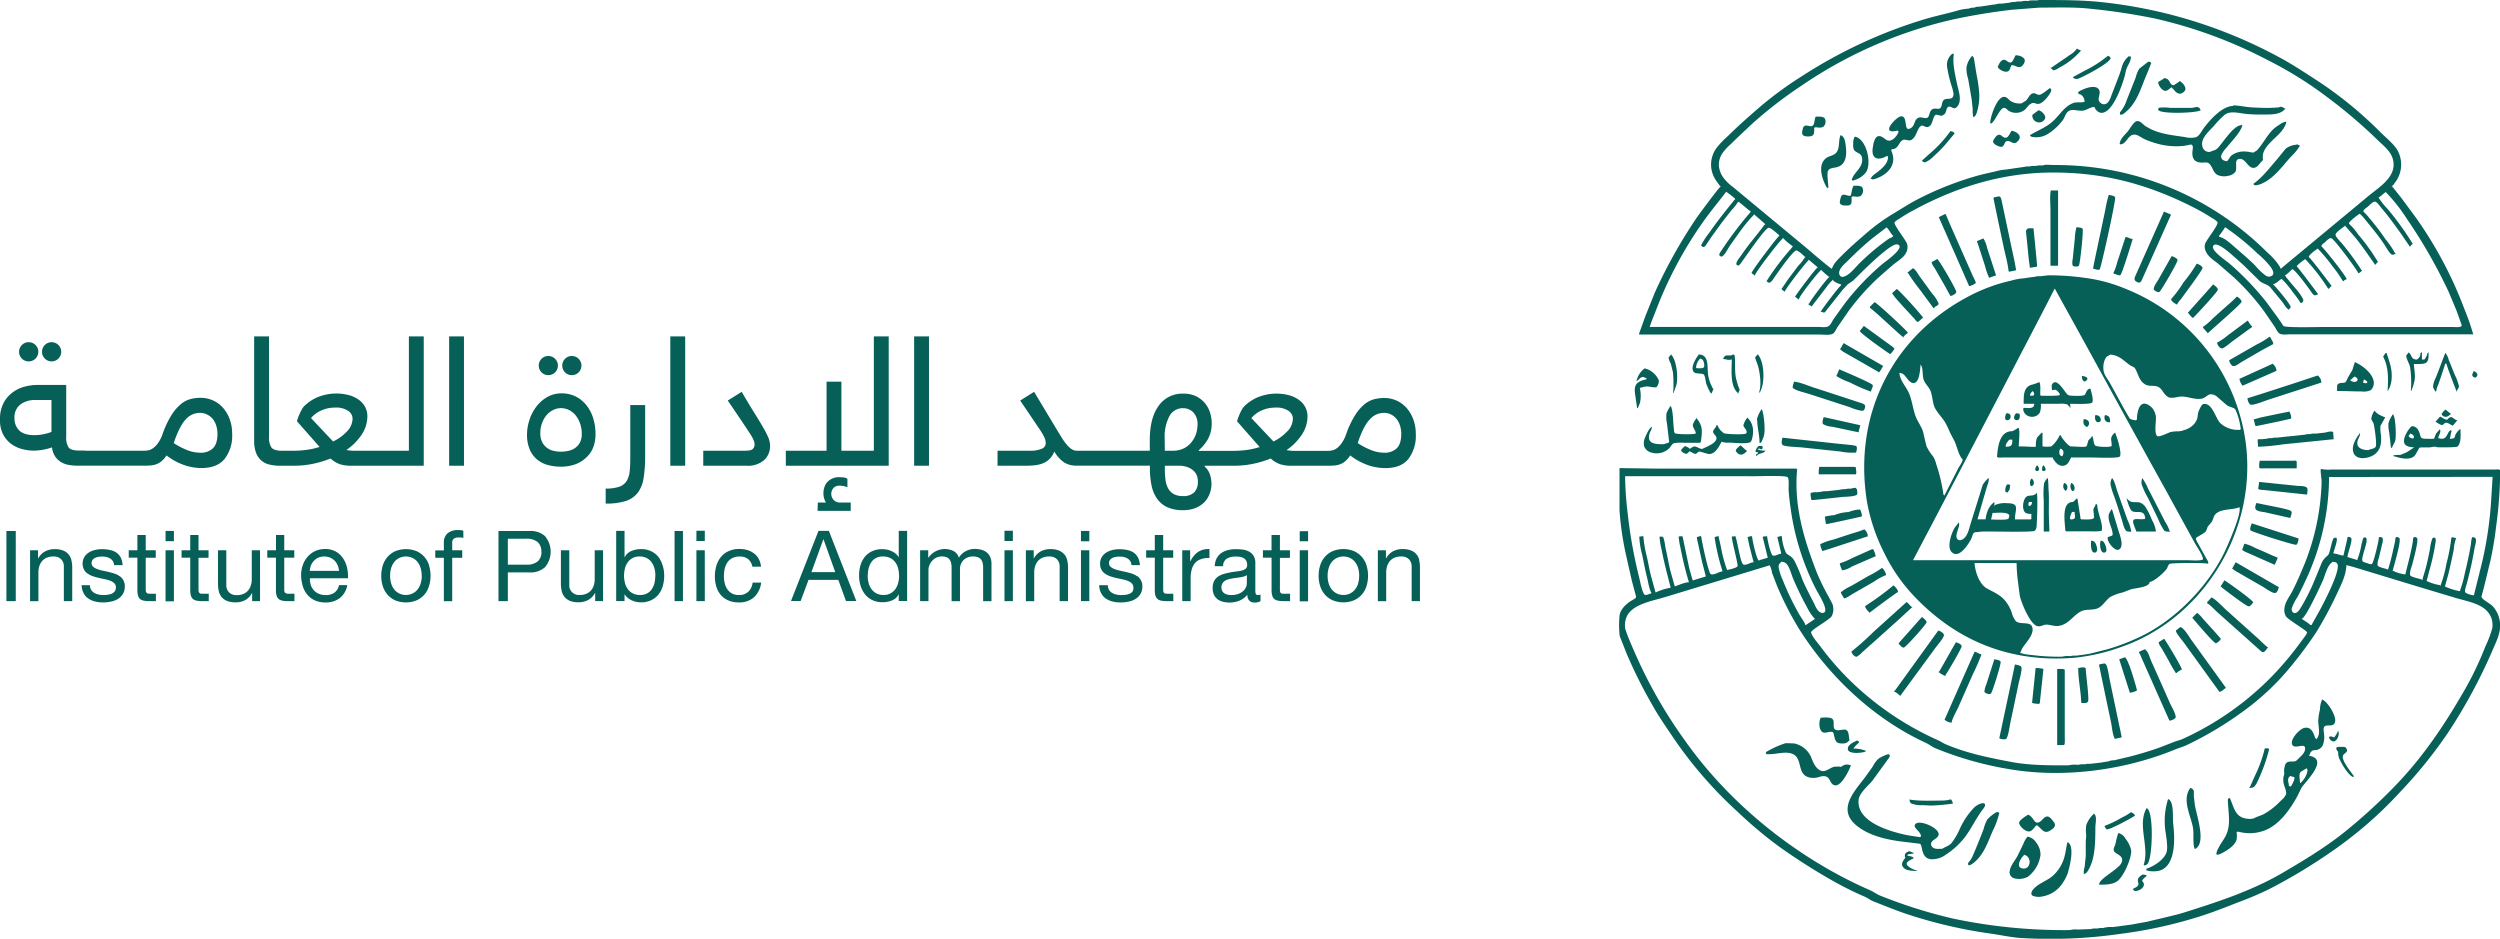 <svg xmlns="http://www.w3.org/2000/svg" viewBox="0 0 748.27 280.97"><path d="M641.33,261.75l1.06.15c0,.2,0,.15.15.15-.32.54-1.37,1-1.37,1.67,2.07,1.93-2.72,4.09-2.72,2.28.73-.35,1.86-.74,1.55-1.79a1.75,1.75,0,0,1,0-1.31,3.26,3.26,0,0,1,1.36-1.15m-35.45-5.91c-1,.85-2.93,3.94-.29,4.12,2.19.14,2.65-3.39.29-4.12m-34.53-1.06c.49.05,1,.46,1.36.46v.29c-.62-.05-1.1.16-1.67.16,0,.2.06.15-.15.15v.31h.31c.33.15,1.51.18,1.51.75-.62.35-1.68.76-2,1.42-.48.92,2.44,2.22,3.08,2.22v.15c-1.46-.05-3.72,0-4.39-1.45-.48-1,.45-1.87.92-2.64h-.17c-.22-1.14.31-1.45,1.22-1.82m47.41-2.72c2.36,1,.58,7.79,0,9.52a13.65,13.65,0,0,1-1.72,3.13,9,9,0,0,1-5.67,3.58,5,5,0,0,1-3-.17c-.82-.49-.25-1.51.2-2,1.48-1.63,3.57-2.32,5.28-3.55a11.74,11.74,0,0,0,4.21-7c.28-1.15.38-2.34.69-3.46m-11.82-1.67a3.83,3.83,0,0,1,2.49,1.77,5.84,5.84,0,0,1,1.27,3.68A9.93,9.93,0,0,1,607,262.4a5.68,5.68,0,0,1-4.28.44,1.86,1.86,0,0,1-1.16-2.29c.21-1.46,1.56-3,2.26-4.3l1.83-3.77a6,6,0,0,1,1.27-2.09m27.11-1.06a3.42,3.42,0,0,1,2.19,1.76,8.11,8.11,0,0,1,1.65,3.4c.22,2.32-2.32,8-4.2,9.3-1.53,1-3.46,1-5.38,1-.18-1.76,5.72-4.48,6.67-6.51,1.07-2.35-2-2.53-2.27-3.69-.2-.7.31-1.36.5-2a21.54,21.54,0,0,1,.84-3.3m-27-5.45c1.28.44,1.72,2.12,2.5,2.34,1.82.49,2.47-3.74,4.77-.68.32.45.82.85.76,1.5s-.64,1.06-1.07,1.35c-1.9,1.32-2.37.41-3.76-.9a1.18,1.18,0,0,0-.77-.43c-.48.59-1.14,1.57-1.88,1.8-1.14.35-3.22-1.49-3.24-2.56,0-.76,2.08-2.06,2.69-2.42m19.7-.3c1,.66.46,2.79.44,3.93-.05,4.43,0,9.06-1.92,12.6-.31.58-.75,1.49-1.56,1.49a5.84,5.84,0,0,1,.27-2.13c.11-1.07.21-2.12.32-3.18l0-3.93c0-.76.09-1.52.14-2.28a11.84,11.84,0,0,1,0-3,8.11,8.11,0,0,1,2.31-3.47m11.06-.47c.36.13,1.21.57,1.21,1.07l-2,1.15c-1.49.79-2.92,1.6-4.47,2.24a5.8,5.8,0,0,1-2,.7c-.21-.32-.6-.64-.6-1.07a31.69,31.69,0,0,0,5.18-2.5,14.61,14.61,0,0,0,2.7-1.59m-40.3,0c.24,0,.76-.11.76.16h.15a24,24,0,0,1-2,5.49c-1.46,3.32-2.56,6.93-5.59,9.43-.17.14-1.61,1.2-1.61.69h-.14v-.61a7,7,0,0,0,1.51-2.42c1.09-2.51,2.11-5.06,3.1-7.62a12.14,12.14,0,0,1,1.1-2.91,11,11,0,0,1,2.76-2.21m45-1.21c2.15.92,1.77,15,.19,16.72-.13.14-1,.69-1,.26h-.14c1.87-5.26-2-12,.9-17m-71-2.57c3.21.54,6.83.31,10.3.31l1.36-.16c.18-.09.91-.3.91,0a2.57,2.57,0,0,1,.46,1.07,60,60,0,0,1-6.38.59c-.9,0-1.81-.09-2.72-.12a8.14,8.14,0,0,1-3.36-.5c-.43-.24-.49-.77-.57-1.19m77.4-.15c1.9.67,1.33,5.48,1.56,7.41.54,4.5.78,12.49-4,14a8,8,0,0,1-3,.18l-1.05-.25v-.46c2.15-.68,5.36-2.66,6.07-5,.47-1.59-.2-5.13-.42-6.77a21.79,21.79,0,0,1,.86-9.08m6.66-3.33a1.26,1.26,0,0,1,1.06,1c0,.49,0,1,0,1.46.1.86.19,1.73.29,2.58.45,2.8,3,10.06.88,12.57-.23.25-.53.62-.9.62-.67-1.51-.24-4.44-.51-6.2-.61-3.67-3.42-8.4-.86-12m29.85-3.64v.15c-1,.64-.3,2-.3,2.88l.59.15c.12-.21,1.73-2.88.77-2.88-.35-.09-.71-.19-1.06-.3m5-2.27-1.7,1c-.79.74-.28,2.36-.28,3.35h.31v-.15c.83-.6,2.55-3.36,1.67-4.24M565.14,225.7c.64.22.58.61.23,1.15l-5,6.89c-1.31,1.56-3.92,3.66-4.08,5.74C555.7,246.2,566.09,249,571,250l3.65.57a.32.32,0,0,1,.3-.15c.18-1.45-2.54-2.62-1.71-3.71,1.18-1.59,7.46,1.19,7,3.2-.2.83-1.28,1.26-1.84,1.82a1.24,1.24,0,0,0-.33,1.38c.65,1.21,2,.94,3.27.94.9-.63,2-.83,2.78-1.74a20.33,20.33,0,0,0,2.42-4.12,22.49,22.49,0,0,1,4-6.13,5.27,5.27,0,0,1,2.16-1.48c.35-.12,1-.35,1.32,0,.48.55-.49,1.59-.8,2-1.82,2.48-3.06,5.15-4.84,7.63a23,23,0,0,1-5.94,5.57,6.89,6.89,0,0,1-4.59,1.39c-3-.39-2.29-4.28-3.23-4.63l-5.25-.64c-4.83-.6-9.73-1.74-13.42-4.59-6.33-4.89-1-10.33,2.28-14.67l2.28-3.18a8,8,0,0,1,1.73-2.37,11.76,11.76,0,0,1,2.89-1.36M677.83,224c.28,0,1.21-.12,1.21.15h.15a49.91,49.91,0,0,1-2.77,8.16c-.49,1-.95,2.49-1.85,3.25a2.19,2.19,0,0,1-1.28.26v-.3h.15l1.43-3.22a39.91,39.91,0,0,0,3-8.3m22.42-.46,1.06,0c.59,0,.85.17,1.06.73.41,1.07-1.09,1.14-1.19,2.15-.14,1.42,2.11,4.21,2.93,5.36.13.21.38.39.38.66h-.15v.16c-1.47-.38-3.89-4.54-4.35-5.93a4.65,4.65,0,0,1-.19-1.64,1.73,1.73,0,0,1-.6-1.22h.15v-.15l.9-.16m-165.71-1.06c.8,0,1.61.05,2.4.07a7.12,7.12,0,0,1,5,3.89c.62,1.47,1.17,3.25,2.69,4.12s2.81-.59,4.22-1a7.86,7.86,0,0,1,2.22,0,2.54,2.54,0,0,1,2.11-.67l.78.21c-.49,1.39-3,6.8-5.09,5.92-1.4-.59-1-2.66-3.1-2.68a5,5,0,0,0-1.53.33c-1.56.38-3.4.28-4.45-.91-1.4-1.59-.88-4.45-2.72-5.73-2-1.41-5.06-.26-7.5-.26-.26,0-.91.11-.91-.15h-.15v-.46a27.82,27.82,0,0,1,6.06-2.73m21.21-.75c.28.1.6.23.6.61-.28.21-1.51,1.36-1.51,1.67-.2,0-.16-.06-.16.14a10.45,10.45,0,0,1,2.4.24l1.24.37v.31h-.15c-1,.42-4.88.79-5.15-.64s1.83-2.23,2.73-2.7m144-2.88c.69,1-.63,4.23-2.19,2.79a1.43,1.43,0,0,1-.54-1c.89-.36,1,.15,1.66.15v-.15a6.1,6.1,0,0,0,1.07-1.82M545,214.79c.89,0,2.55-.18,3.26.26,1.43.85-.57,3.53,2,3.53l1.06-.15.75-.07c1.44.08,1.2,1.89,1.47,3,0,.16.16.29-.1.29a2.09,2.09,0,0,1-1.82.87c-2.22.1-2.27-.78-2.71-2.55-.07-.27-.08-.63-.35-.8-.64-.42-1.87.26-2.68.1-1.55-.29-1.57-3.37-.91-4.44m150.09-5.45c1.57.51,4.88,5.64,3.61,7.23-.78,1-2.46.11-3,.92-.37.58-.11,1.48-.06,2.15a6.91,6.91,0,0,1-.39,3.41,2.72,2.72,0,0,1-1.72,1.36c-.58.12-1.3,0-1.67.47a2.09,2.09,0,0,0-.58,1.12c-.21,0-.16-.06-.16.15,6.09,1-.8,7.47-2.17,9.5-.53,1-1,2.08-1.57,3.1-2,3.55-4.77,7.45-8.54,9.34a12.51,12.51,0,0,1-8.32.92c-.2,0-.9-.29-.9,0h-.16a6.89,6.89,0,0,1,0,2.22c-.52,1.92-2.94,3.33-4.55,4.17-.2.1-1.38.62-1.38.27h-.15a4.48,4.48,0,0,1,.45-1.52l.32-.6c0-.1.1-.19.15-.29.64-1.14,1.44-2.17,2-3.32,1.38-2.93.8-6,.6-9.27,0-.28-.18-1.67.12-1.67v-.15h.44c1.45,3.28,1.58,6.22,6.22,6.22l.91-.15c.91-.54,2-.77,3-1.28a21.43,21.43,0,0,0,5.15-4.07,5.13,5.13,0,0,0,1.51-1.85c.23-.88-.44-2.13-.63-3a5.36,5.36,0,0,1-.15-2.08l.27-1.07a5.8,5.8,0,0,1,.31-2.85c.73-1.29,2-.55,3.19-1,.25-.23.49-.45.73-.69.85-.86,2.11-1.84,2-3.21-.19-1.54-3,.42-3.8-.87-.93-1.51,2-4.66,3.37-5.06,3-.89,3.12,3.2,3.74,3.2v.14h.15v-.14c1.21-1.3.49-3.6.46-5.32a19.1,19.1,0,0,1,.53-3.48,7.28,7.28,0,0,1,.67-3m-79.36-9.09c.35,0,2.12-.1,2.12.15H618v20c0,.4.11,2.43-.15,2.43V223h-2.12V200.25Zm-6.35-.31c.35,0,2.11.12,2.11.31h.15c-.33,3.13-.65,6.25-1,9.38,0,.23,0,.93-.25.93v.14c-.33,0-2-.14-2-.3h-.15c.36-3.49.72-7,1.07-10.46m13.62-.15c.28,0,1.21-.1,1.21.15h.15c0,1.48,1.16,9.52.68,10.1s-1.42.36-2,.36c-.11-3.56-.91-6.9-.91-10.46.31,0,.61-.09.91-.15m-19.85-.91c.51.16,1.77.25,1.94.83.25.79-.59,3.75-.8,4.65q-1.21,5.83-2.45,11.65c-.29,1.31-.6,4.06-1.23,5.07-.27.43-2,.12-2-.08h-.15q2.35-11,4.69-22.12m26.82-.29s.08,0,.12.06l.19.1.11.12c.6.82.88,3.66,1.17,4.84q1.77,8.49,3.56,17l-2.13.46V221c-.69-1.28-.78-3.49-1.12-5q-1.8-8.5-3.56-17h.14v-.16l1.52-.29m-33-1.21c.5.05,1.65.22,1.89.71s-2.34,8.69-2.82,9.41c-.22.32-.49.32-.88.24s-1-.25-1.15-.68a6.53,6.53,0,0,1,.55-2.11c.81-2.52,1.6-5,2.41-7.57m39.08-.61c1,.41,3,7.53,3.41,9,0,.21.37,1,.08,1a5.15,5.15,0,0,1-2,.61l-3.18-10,1.67-.61m-45-1.67c.76.1,1.41.76,2.12.76a61.92,61.92,0,0,1-2.65,6.09l-4.38,9.93c-.42.87-1.91,3.57-1.91,4.43-.91.11-2.37-.91-2.11-.91L591,195.1m50.89-.76.25.11.15.12c.81.77,1.17,2.37,1.63,3.38q2.79,6.21,5.54,12.45c.53,1.17,1.65,2.91,1.75,4.22,0,.58-1.46,1.08-1.88,1.08q-4.15-9.33-8.29-18.66c-.14-.31-.62-1.64-.82-1.64v-.3c.56-.24,1.12-.5,1.67-.76m-56.5-2.12c.5.14,1.6.55,1.74,1.12S583.57,200,583,201c-.2.36-.75.92-.75,1.36-.19-.06-2.67-1.36-1.82-1.36,1.67-2.93,3.32-5.86,5-8.79m62.26-1.06c.63.64,5.3,8.53,5.3,9.09.09.09.16.15,0,.15-.28.2-1.51.84-1.51,1.07h-.31v-.16a31.21,31.21,0,0,1-2-3.44l-2-3.52c-.33-.6-1.05-1.4-1.05-2.13l1.67-1.06m-67.55-2.42c.46.17,1.59.72,1.59,1.36,0,.84-1.89,2.92-2.44,3.69L571,205.22c-.74,1-1.47,2-2.22,3.06-.2,0-.15.05-.15-.15-.43-.28-1.13-1.06-1.67-1.06,0-.22-.1-.31.16-.31q6.5-9,13-18m72.54-1.06c1.13.4,2.49,2.77,3.19,3.78l10,13.85c.12.17.15.4.4.4,0,.19,0,.14-.15.14V206c-.51.27-1.2,1.06-1.82,1.06q-5.36-7.41-10.68-14.79c-.52-.73-2.34-2.76-2.34-3.54.45-.36.91-.7,1.35-1.06m-77.4-3c.35.25,1.57,1.12,1.41,1.63-.26.79-5.93,7.12-6.74,7.5-.55.27-1.69-1.25-1.63-1.25l7-7.88m82.41-1.21a9.25,9.25,0,0,1,1.72,1.76l2.72,3c.81.9,1.61,1.8,2.39,2.7.11.18.05.23.29.23a3.23,3.23,0,0,1-1.53,1.39c-.79-.16-5.67-6-6.54-7-.14-.16-.75-.79-.41-.79.45-.46.9-.91,1.36-1.36m-87-3.18c.45.21,1.38,1.51,1.67,1.51,0,.19.05.15-.15.15l-4,3.69-7.8,7c-1,.88-2,1.77-3,2.66a5.77,5.77,0,0,1-1.62,1.32c-.6.22-1.61-1-1.61-1.52a82.49,82.49,0,0,0,6.64-5.93q4.95-4.46,9.88-8.91m91.19-1.36c1.23.4,3.34,2.75,4.44,3.72q4.95,4.45,9.9,8.88a28.08,28.08,0,0,0,2.62,2.39c0,.2.05.15-.15.15-.28.37-.85,1.26-1.37,1.26l-.44-.2-13.29-11.87c-.49-.44-2.45-2.52-2.93-2.52v-.45a9.09,9.09,0,0,0,1.22-1.36m-95.13-3.64c.47.41,1.37,1.31,1.37,2-.89.47-8.48,6.11-8.48,6.21-.2,0-.15.05-.15-.16-.45-.39-1.22-1.19-1.22-1.82a84.75,84.75,0,0,0,8.48-6.2m99.06-1.52c1,.59,8.63,6,8.63,6.66-.39.31-.79,1.14-1.36,1.14-.73,0-6.64-4.57-7.62-5.31-.16-.12-1.06-.81-.7-.81.35-.56.71-1.12,1.05-1.68M563.32,170a3.63,3.63,0,0,1,1.21,2.12,17.23,17.23,0,0,0-3.68,2l-6.29,3.61c-.55.3-1.91,1.32-2.45,1.32-.11.1-.15.15-.15,0-.21-.27-1.21-1.82-.92-1.82a13.09,13.09,0,0,1,2.83-1.75c1.8-1,3.58-2.06,5.37-3.09a28.14,28.14,0,0,0,4.08-2.43m-33.63-.76-31.36,9.52c-3.5,1.08-9.56,2.06-11.34,5.63a6.57,6.57,0,0,0-.54,3.91c.25.73.51,1.45.77,2.17.64,1.57,1.3,3.13,2,4.71a142.24,142.24,0,0,0,15,26.37c13.88,19.74,34.39,35.76,55.63,45,1,.44,1.9,1.17,2.92,1.56A147.8,147.8,0,0,0,584.84,275a160.78,160.78,0,0,0,34.67,3.38,6.91,6.91,0,0,1,2.43-.16l3.79-.14a5.68,5.68,0,0,1,2-.16,4.52,4.52,0,0,1,1.67-.14,8.21,8.21,0,0,1,2.88-.3l1.36-.16,1.07-.15,1.05-.15,1.22-.15c.35-.06.71-.1,1.06-.15a356.62,356.62,0,0,1,3.33-.61l.91-.15,4.22-1c2.61-.63,5.16-1.17,7.72-2,9.86-3.11,19.73-6.37,28.61-11.5,6.84-4,13.76-8.14,20-13.31a163.07,163.07,0,0,0,15.06-14c7.73-8.21,13.85-17.38,19.29-26.78a94.63,94.63,0,0,0,6.62-13.67,34.65,34.65,0,0,0,2.15-5.64,6.05,6.05,0,0,0-.62-3.86,6.61,6.61,0,0,0-2.51-2.55c-2.19-1.32-5-1.88-7.49-2.59q-8-2.38-15.94-4.8l-12.09-3.68-3-.91-2-.52c-.11,3-1.49,5.68-2.67,8.2a114.83,114.83,0,0,1-6.36,11.89,116.72,116.72,0,0,1-7,9.5,75.91,75.91,0,0,1-15,14.26,105,105,0,0,1-16.75,10c-1.15.55-2.4.87-3.56,1.36-14.15,5.8-32.18,8.71-49.11,5.93A101.94,101.94,0,0,1,579.39,224c-1.08-.44-2-1.22-3.08-1.71-15.21-7-28.67-19.54-37.75-33.91a95.52,95.52,0,0,1-6.67-13c-.5-1.31-1-2.61-1.51-3.92a7.1,7.1,0,0,0-.69-2.25m139.51-.91,12.39,7.17c.19.1.48.15.48.4-.2.47-.44,1.54-1.1,1.62-.84.1-3-1.47-3.74-1.91q-4-2.3-8-4.61c-.11-.06-1.58-1-1-1,.31-.56.62-1.11.91-1.67m28.93-.15v.15c-1.43.73-2.18,4-2.8,5.41s-5.22,11.41-6.29,11.41c0,.2,0,.14.16.14v.15a14.83,14.83,0,0,1,2.41,1.67h.3c.64-1.13,1.26-2.25,1.89-3.38,1.25-2.15,6.9-12.82,5.87-14.9-.29-.59-.91-.59-1.54-.65m-165,0v.15a1.54,1.54,0,0,0-.68,1.65,15.42,15.42,0,0,0,1.21,3.68,81.19,81.19,0,0,0,5,10.38c.33.62,1.74,2.48,1.74,3.07h.16l2.72-1.82c0-.2,0-.14-.15-.14a16.36,16.36,0,0,1-2.22-3.37c-1.5-2.71-2.82-5.49-4.06-8.33-.64-1.46-1-3.32-2-4.59a2.09,2.09,0,0,0-1.71-.68m27.26-3.78h.31a7.39,7.39,0,0,1,.76,2.11c-2.36,1-4.73,2.07-7.1,3.08a7.64,7.64,0,0,1-2.91,1.16,7.44,7.44,0,0,1-.75-2.12,21.19,21.19,0,0,0,3.81-1.6c2-.89,3.92-1.76,5.88-2.63m111.34-1.67A13.18,13.18,0,0,1,675,164q2.38,1,4.77,2.1l2,.84c-.31.7-.62,1.41-.92,2.12l-9.05-4c-.16-.08-1-.68-.64-.68.2-.55.4-1.11.61-1.66m-43-.91a1.45,1.45,0,0,1,.84.37c.43.44,1.42,2.81.43,3.17-1.47.51-1.7-2.71-1.27-3.54m-2.87,0a1.64,1.64,0,0,1,1,.39c.51.46,1.31,2.81.3,3.15-1.51.49-1.45-2.71-1.27-3.54M558,158.44a2.81,2.81,0,0,1,1.05,2.13h-.15l-10.87,3.56-2.6.83v-.16a4.42,4.42,0,0,1-.61-2H545a16.45,16.45,0,0,1,3.75-1.29c2-.67,4.06-1.34,6.09-2a24.3,24.3,0,0,0,3.18-1.08m115.88-1.81L688,161.17c-.09.5-.23,1.67-.72,1.88s-13.09-3.77-13.67-4.31l0,0c-.35-.52.2-1.56.35-2.07m-77.56-3.18c-.15.66-.29,1.31-.45,2,1,0,4.71.24,5.21-.24.09-.28.16-.55.25-.82,0-1.37-3.85-.9-5-.9m23.78-.31c-.14.23-1,2.12-.45,2.12v.15c1.86-.12,1.22-.69,1.22-2.27Zm11.67-.76h.3q1,3.33,2,6.65a17,17,0,0,1,.82,3.06c.09.91,0,2.18-1,2.39-1.34.27-3.75-3-3-3.83l.91-.31c.38-.11.47-.27.44-.68-.15-1.94-1.66-4-1.08-6l.68-1.24m-75.29-.15c.23.27,1,2.28.46,2.28l-6.35,1.4-4.11.87v-.15h-.15l-.3-2.12a20.74,20.74,0,0,1,2.89-.46,12.56,12.56,0,0,1,4.23-.91,9.71,9.71,0,0,1,3.33-.75Zm113.76-.6c-2.09,1-5.44.39-7.19,2.05-.72.67-.73,1.63-1.24,2.42-.38.45-.74.91-1.13,1.35-.31.59-.34,1.19-.81,1.67s-2.8,1.64-2.8,1.89a4.5,4.5,0,0,0,.68,1.55c.82,1.51,1.65,3,2.48,4.51a3.46,3.46,0,0,1,.62,1.38h-.16v.14h-.14c-.78-.31-10.93-.25-11.36.07s-.57,1.09-.87,1.52c-.73,1.07-3.9,3.87-5.05,3.87-.11,1.65-4.29,1.83-5.57,2.2l-2.47.94a15.32,15.32,0,0,0-3.71,1.34c-1.47,1-2.22,2.74-3.89,3.45-1.5.61-3.5.14-4.92.89-2.17,1.08-3.39,3.37-5.82,4.14-1.92.6-2.65-.06-4.37-.17-1.14-.07-1.85.77-3,.41-2.13-.69-4.66-6.92-5.13-9-.19-1.41-.37-2.82-.55-4.23a46.87,46.87,0,0,1-.42-5.6H591c.17,2.52,1.37,6.23,3.64,7.55,1.93,1.09,3.92,1.83,5.46,3.64a11.73,11.73,0,0,1,2,3.53,7.19,7.19,0,0,0,1.22,2.61c1.19,1.19,4.19.08,4.86,1.62,1,2.33-2.08,5-3,6.76l-.55,1.24h.3a10.92,10.92,0,0,0,2.72.5,64.64,64.64,0,0,0,9.57.56,6.54,6.54,0,0,1,2.41-.15,4.48,4.48,0,0,1,1.66-.15l1.21-.15,1.21-.16.92-.14.91-.16c1.65-.4,3.31-.83,5-1.25a63.58,63.58,0,0,0,8.76-3.22c10.92-4.76,21.15-15,26.39-25.66.91-1.86,5.52-12.17,4.55-13.79m5.15-1.21c1.45.47,9.87,1.81,10.35,2.46s-.2,1.49-.2,2.08L678,153.34c-.81-.16-2.17-.22-2.74-.79s0-1.69.17-2.13m-68.16-.16c-.07.21-.31,1.06,0,1.06v.16c.68-.16.91-.46.91-1.22Zm29.23-1.06c.47.33.83.82,1.39,1,.91.24,2-.05,2.83.31a3.69,3.69,0,0,1,1.44,1.23,21.13,21.13,0,0,1,1.92,3.87,8.49,8.49,0,0,1,1.2,3.48h-5.6c-.21,0-.29.09-.29-.14-.27-.65-.52-1.3-.77-2-.71-2.18,1-1.43,2.72-1.56.32,0,.79,0,.73-.42-.38-2.64-2.52-1.22-3.94-2-.63-.37-1.42-3-1.63-3.74m-15,0h.29c.31,1.87.6,3.74.89,5.61,0,.22-.09.45.18.45v.15c.87,0,3.82.29,3.92-.58-.07-.71-.14-1.43-.21-2.13s.67-1.2.67-1.83h.31V151h.15c.14,2.27,1.15,4.31,1.44,6.53a12.26,12.26,0,0,1-.08,1.36,15.62,15.62,0,0,1-3.32.14h-6.37c-.26,0-1.06.13-1.06-.14h-.14c-.09-2.4-1.3-8.64,2.26-8.64a4,4,0,0,0,1.07-1.06M555.29,146a.93.93,0,0,1,.56.77c0,.31.22,1.1-.1,1.32-.75.55-3.2.58-4.25.65-2.63.28-5.25.57-7.88.84-.28,0-1.51.24-1.51-.09s-.43-2,0-2a4.83,4.83,0,0,1,1.67-.15l1.37-.16a4.07,4.07,0,0,1,1.51-.14c.45-.06.9-.1,1.36-.15s.92-.1,1.36-.15l1.37-.16a3.89,3.89,0,0,1,1.51-.15,4.1,4.1,0,0,1,1.52-.15l1.51-.31M600.74,145c.24,0,.75-.12.75.16h.15c0,.45-.09.9-.15,1.36-.09.25-.6.69-.6.9-.22,0-.3.1-.3-.15h-.31a2.73,2.73,0,0,1,.46-2.27m19.23-.45c1.12.41,1.36,2.43.3,2.43a2,2,0,0,1-.3-2.43m-2.12,0a1.34,1.34,0,0,1,.41,2.36l-.1.07v-.15a1.7,1.7,0,0,1-.31-2.28m58.32-.31c3.69.39,7.38.76,11.07,1.14,1,.15,2.44-.05,3.18.54.46.36.13,1.55.13,2.12-4.33-.47-8.67-.92-13-1.38-.3,0-1.52-.07-1.52-.3h-.15c.1-.7.21-1.4.31-2.12m-68.17-1c1,.45,1,2.27-.15,2.27a2,2,0,0,1,.15-2.27m33.17-.16a15.79,15.79,0,0,1,1.74,3.14l5.14,10a10.71,10.71,0,0,1,1.32,2.76c.19,0,.13-.06.13.14-.6,0-1.36.07-1.77-.34a19,19,0,0,1-1.86-3.59c-1-2.06-2-4.14-3-6.2a23.61,23.61,0,0,1-1.87-4,3.46,3.46,0,0,1,.2-1.94m-9.08,0c.78.83,1.19,2.84,1.59,4,1,2.8,2,5.63,3,8.44a13.86,13.86,0,0,1,1.19,3.64c-.55,0-1.27.06-1.62-.33-.65-.76-1-2.61-1.33-3.57q-1-3.27-2.12-6.52a20.94,20.94,0,0,1-1.17-3.8,3.43,3.43,0,0,1,.48-1.83m-19.23,0a21.19,21.19,0,0,1,.18,3c.22,2.25.12,4.75.12,7.12,0,1.92.15,3.88.15,5.9h-1.67v-9.38a25,25,0,0,1,.09-5,4,4,0,0,1,1.13-1.69m-17.73,0c.24.85-.31,2-.53,2.75q-1.41,4.84-2.8,9.67h2.42c.31-2,.8-3.76,2.49-5.08.08-.07.09-.06.09-.22.19.29-.09,1.37.15,1.37v-.31a7.14,7.14,0,0,1,3.64-.6c4.11,0,2.42,1.89,2.42,4.84h4.4c.2,0,.44.1.44-.15H608v-1.51a3.12,3.12,0,0,1-1.72-.29c-1.23-.9-.82-4,.24-4.83.54-.43,1.39-.27,2.05-.45.31-.09,1-.41,1-.8.46.55.11,8.86,0,10.14a2.12,2.12,0,0,1-.52,1.28c-.6.6-14,.11-16.1.29l-2,.22c-.51.37-.66,1.31-.91,1.85-.68,1.37-3,5.13-5,4.57-2.91-.85-1-6.07-.07-7.68.15-.3,1.29-1.61,1.29-1.74.71,1.09-1.58,4-.28,5.12.64.53,1.55,0,2-.47,1.16-1.16,1.42-3,1.91-4.48,1.19-3.82,2.39-7.62,3.57-11.45a11.36,11.36,0,0,1,1.71-2m101.94-.3A73.6,73.6,0,0,1,690,173.92c-.75,1.62-1.53,3.22-2.36,4.79A15.24,15.24,0,0,0,686,181.9a1.36,1.36,0,0,0,.28,1.38c.92.72,1.83-.54,2.22-1.16a60.35,60.35,0,0,0,4.25-8.42q1.08-2.59,2.14-5.21a5.72,5.72,0,0,1,1.16-1.66c.41-.39.8-.61,1-1.1.4-.85,1-4.39,1.54-4.74l.52-.06.13,0c.73.5-.83,4-.83,4.73,1.1,0,1.95.61,3,.61.38-1.67.78-3.33,1.15-5,0-.21-.06-.45.2-.45v-.14c.3,0,.77.08.95.35.54.76-1.09,4.62-1.09,5.7l3,.91v-.3a21.86,21.86,0,0,0,1.21-4.54c.16-.57.32-1.13.49-1.7a.6.6,0,0,1,.81-.16c1,.68-1.62,6.12-1,7,.23.34.84.43,1.22.56s1.13.48,1.58.3,2-6.65,2.06-7.64c0-.21-.07-.3.17-.3v-.14c.31,0,.85.08,1,.4a3.7,3.7,0,0,1-.17,1.72c-.33,1.41-.66,2.82-1,4.23a4.87,4.87,0,0,0-.38,2.08c.18.78,3.13,1.06,3.13,1.41.26-.9.54-1.8.79-2.71.51-2,.93-4,1.39-6.06,0-.23,0-.93.24-.93v-.14c.3,0,.76.08,1,.35.54.72-1.17,6.61-1.44,7.66-.2.71-.4,1.42-.58,2.13h.16a11.18,11.18,0,0,0,3.63,1.07l.84-3.36c.56-2.15,1.07-4.39,1.44-6.64,0-.26,0-1.07.31-1.07v-.14c.28,0,.74.08.94.35.53.7-1.35,7.47-1.64,8.55a5.91,5.91,0,0,0-.49,2.41c.18.87,3.6,1.18,3.6,1.56h.16v-.3c.21-.75.44-1.49.67-2.25.66-2.18,1.09-4.41,1.55-6.69a12.19,12.19,0,0,1,.71-3.14.49.49,0,0,1,.64-.26c.41.09.41.58.37,1a61.63,61.63,0,0,1-1.68,8c-.35,1.32-.69,2.64-1.06,4h.16a14.81,14.81,0,0,0,3.79,1.18c.18,0,.14,0,.14.18h.16V175a33.31,33.31,0,0,0,1.68-6.22,55.71,55.71,0,0,0,1.5-7.88h.16v-.13l1.21.28v.16a12,12,0,0,0-.66,3.32c-.51,2.5-1.06,5-1.65,7.43-.34,1.22-.68,2.43-1,3.64h.16a18.07,18.07,0,0,0,4.39,1.36v-.3a30.94,30.94,0,0,0,1.39-5c.72-2.91,1.38-5.94,1.88-8.95,0-.29.15-1.81.37-1.81v-.14c.27,0,.84.1,1,.4.34.8-.19,2.16-.32,2.93-.58,3.54-1.35,6.9-2.23,10.26-.15.55-.77,2.31-.59,2.83s2.1,1,2.62,1c.79-3.13,1.56-6.28,2.35-9.42a112.48,112.48,0,0,0,2.82-18.91q.21-3.56.44-7.12Zm-210.7-.15a96.55,96.55,0,0,0,.72,10.6,141.51,141.51,0,0,0,3.44,19.42c.29,1.17.89,4.5,1.6,5.28.44.49,1.61-.31,2.11-.31v-.16c-.74-1.29-.9-3.06-1.28-4.51-.6-2.28-1-4.62-1.51-7a24.61,24.61,0,0,1-.84-5.32l1.21-.16a36,36,0,0,0,1,5.92c.54,2.3.87,4.56,1.51,6.78l1.14,4.12h.15a16.89,16.89,0,0,1,4.39-1.37c-1-3.84-2-7.65-2.77-11.65a19.6,19.6,0,0,1-.56-3.64c.47,0,.93-.1,1.15.32a13.66,13.66,0,0,1,.58,2.83c.56,2.34.94,4.69,1.49,7,.44,1.58.89,3.15,1.33,4.73,1.25-.37,2.92-1.22,4.24-1.22A103.55,103.55,0,0,1,503,164.05a23.18,23.18,0,0,1-.57-3.48c.27,0,1.21-.23,1.21.15q1,4.75,2,9.52c.34,1.16.67,2.33,1,3.5l3.93-1.21-1.14-4.42c-.46-2.06-.9-4.14-1.36-6.2-.05-.25-.3-1.19-.07-1.19l1.05-.31v.16h.16c.1,1.41,2.19,11,2.82,11.27,1,.43,2.59-.82,3.55-.82a63.34,63.34,0,0,1-2.24-9.25c0-.24-.27-1.05,0-1.05l1.06-.31v.31c.23.95.45,1.91.66,2.86a42.19,42.19,0,0,0,1.68,6.5c0,.13.39.82.39.48.61-.12,2.61-.57,2.91-1.06s-1.7-7.4-1.7-8.93h.76c.1-.12.1-.16.31-.16v.16c.61,1.22,1.49,8.17,2.46,8.42s2-.7,3-.7q-.63-2.43-1.25-4.84c-.18-.91-.38-1.82-.57-2.73h.15l1.06-.31v.16h.15c.07,1.09,1.41,7.27,2.13,7.27v-.16l2.57-.75c-.48-1.92-.94-3.84-1.41-5.75,0-.17-.23-.45,0-.45v-.16h.78a.28.28,0,0,1,.29-.16v.16h.15c.06.88,1.07,5.55,1.72,5.71.87.21,1.71-.57,2.53-.57q-.61-2.49-1.21-5h.14c.37-.11.72-.2,1.07-.32v.16h.15a14.35,14.35,0,0,0,1.18,4.78c.27.58,1,.83,1.47,1.21a4.75,4.75,0,0,1,1.17,1.4,45.16,45.16,0,0,1,2.3,5.45c1,2.34,2.18,4.59,3.36,6.88.45.88,1,2.46,2,3l.28.12a1.24,1.24,0,0,0,.93-.07c1.32-.9-1.86-5.77-2.41-6.85a75.13,75.13,0,0,1-7.49-23.21c-.32-2.16-.62-4.31-.76-6.51-.06-.88.2-3.33-.26-3.88-.62-.73-9.76-.23-11.42-.34l-37.27,0m-1.67-2.42,11.21.15h41.81v.15h.16c-1.09,11.19,2.21,21.41,5.78,30.73a67.22,67.22,0,0,0,3.51,7.25c.42.77.83,1.56,1.24,2.33a4.57,4.57,0,0,1-.19,3.7c-.73,1.16-6.37,4.16-6.17,4.9.41,1.46,2.1,3.19,3,4.45a84.4,84.4,0,0,0,11.76,12.8,90.24,90.24,0,0,0,23.26,15c.84.39,1.69,1,2.59,1.33,6.12,2.57,12.63,3.9,19.43,5.18,5.34,1,11.09,1,17,1a8,8,0,0,1,2.87-.15,5.55,5.55,0,0,1,2-.16,3.76,3.76,0,0,1,1.52-.14l1.36-.16,1.35-.15c.36-.05.71-.09,1.08-.16l.9-.14.9-.15a4,4,0,0,1,1.68-.31l4.81-1.13c3-.79,5.94-1.67,8.81-2.69l4.55-1.77,2-.64a88.73,88.73,0,0,0,27.16-19,95.76,95.76,0,0,0,8.94-10.75c.32-.43,1.48-1.83,1.48-2.31s-5.57-3.72-6.29-4.74a3.47,3.47,0,0,1-.51-2.23c.09-1.9,1.36-3.47,2.19-5,1.51-2.88,2.75-5.84,4-8.86a71.29,71.29,0,0,0,4.94-23.53c.08-1.54-.28-2.92-.28-4.38h.14c0-.2,0-.15.16-.15a10,10,0,0,0,3,.15h49.09c.27,0,1.2-.12,1.2.15h.15a124.12,124.12,0,0,1-1.16,16.51,106.49,106.49,0,0,1-1.78,10.72l-1.8,7.44c-.28,1.07-.56,2.14-.85,3.21,0,.83,2.69,2.1,3.39,2.92a8.67,8.67,0,0,1,2.19,5.25c.14,3-1.3,5.59-2.34,8.06a159.48,159.48,0,0,1-13.32,24.6,137.13,137.13,0,0,1-14.13,17.51,120.07,120.07,0,0,1-19.68,17.3,164.85,164.85,0,0,1-19.47,11.83,98.07,98.07,0,0,1-9.36,4c-3.92,1.53-7.79,3.07-11.83,4.34a137.75,137.75,0,0,1-23.93,5.2,146.42,146.42,0,0,1-29.67,1.16c-2.94-.23-6-.91-8.8-1.3a142.89,142.89,0,0,1-25.11-5.86c-3.33-1.12-6.61-2.48-9.86-3.75-1-.36-1.69-1-2.62-1.4a100.41,100.41,0,0,1-10-5,183.58,183.58,0,0,1-15.66-10A127,127,0,0,1,520.11,243a125.22,125.22,0,0,1-19.42-22.41c-2-3-4.13-6-5.91-9.19a142.54,142.54,0,0,1-7.88-15.67q-1.06-2.67-2.11-5.36a29.67,29.67,0,0,1-.06-6c.16-1.88,1.86-3.49,3.36-4.46.44-.27.89-.54,1.35-.8a.74.74,0,0,0,.23-.65q-.65-2.35-1.26-4.71c-.62-2.68-1.21-5.35-1.81-8a89.79,89.79,0,0,1-1.87-13c0-4.18,0-8.37,0-12.56m59.83-.46,10.15,0c.27,0,.76,0,.76.28s.31,1.82,0,1.82v.15H544.38a8.37,8.37,0,0,1,.15-2.27m67-.44c.48.22,1.27,1.56.26,1.7s-.49-1.33-.26-1.7m-1.83,0c.55.3,1,1.75,0,1.71s-.34-1.38,0-1.71m66.66-1.37h9.84c.27,0,1.07-.14,1.07.14h.15v2.13h-10c-.26,0-1.06.12-1.06-.16h-.15a6.92,6.92,0,0,1,.15-2.11m-59.68-3.64c-.44.6-.54,2.27.62,2.27.5-.95.47-1.89-.62-2.27m-90.12-.76c.24,0,.91-.12.91.15h.14c-.05.26-.1.5-.14.77-.21,0-.16-.07-.16.14-.19-.08-1.06-.51-1.06-.14h-.16v.14h.16a4.68,4.68,0,0,0,2.13.3V135c-.17.13-.33.27-.49.41-.35.22-2,.52-2,1h-.3V136h.14c.14-.16.23-.31.47-.31v-.3l-.76-.15a2.48,2.48,0,0,1,1.07-1.82m-5.61-.15c.37.2,1.76,1.67,2,1.67,0,.19.06.15-.14.15-.78.92-1.7,1.38-2.7.56-.16-.19-.33-.39-.51-.58-.15-.68,1-1.4,1.39-1.8m80.43-1.67c-.51.68-1.06,1.16-1.06,2.12,1.72-.05,2-.35,2-2.12Zm-67.86-.6,16.21,1.76,4.55.46,1.24.23c.37.22.27.92.2,1.33,0,.16-.13.63-.32.68a17.06,17.06,0,0,1-4.62-.33c-3.89-.4-7.77-.82-11.65-1.23-1.2-.1-4.69-.21-5.5-.66-.6-.35-.26-1.72-.11-2.24m187.83-1.21c-.11.17-.22.61-.46.61a1.42,1.42,0,0,0,1.49.81c.44-.79-.36-1.31-1-1.42m-24.08-.61c.25,0,.9-.11.9.16h.16c0,.7.09,1.41.14,2.12L683.28,133a65.17,65.17,0,0,1-7.42.72c-.05-.71-.1-1.4-.14-2.12h.14v-.14h1.22c.45-.06.9-.1,1.36-.15a3.7,3.7,0,0,1,1.51-.16,3.94,3.94,0,0,1,1.52-.15l1.36-.15,1.37-.16a326.37,326.37,0,0,0,3-.29l1.36-.16c.45-.05.91-.09,1.35-.15a4,4,0,0,1,1.53-.15,4.08,4.08,0,0,1,1.66-.15l1.37-.16,1.36-.14,1.37-.31M604.07,128c.68.48.15,4.49.15,5.6,1.51,0,3.09.12,4.69.15.21,0,.32.1.32-.15h.15a5.53,5.53,0,0,1,.31-2.57c.17-.3,1.34-1.42,1.34-1.51h.31v4.08a8.47,8.47,0,0,0,2.66,0,9.75,9.75,0,0,0,2.49-3.33h.3c.16.7,2.2,3.14,2.92,3.33l3.14.14c.5,0,1.38.09,1.73-.24.17-.55.32-1.1.48-1.65.22-.36,1-.85,1-1.27h.3v.3c.34.74.17,1.82.74,2.45.37.42,4.42.63,4.88.17.2-.2-.14-1.74-.1-2.16a2.27,2.27,0,0,1,.66-1.39c.17-.2.34-.43.64-.43v.3c.44.89,2.15,6.25,1.2,6.89-.76.51-7,.22-8.46.22h-5.62c-.22,0-.45-.1-.45.16-.48.71-.7,1.68-1.6,2.11-1.5.71-2.7-.35-3.45-1.47a1.69,1.69,0,0,1-.4-.8H599.52c-.32,0-1.67.14-1.67-.15h-.14c.26-3,.7-7.72,4.54-7.72a7.14,7.14,0,0,0,1.82-1.06m117.84-.45c1.49.09,2,1.18,2.4,2.42.11.36.16.88.51,1.13s1.43.23,2.08.23c.32,0,1.68.11,1.68-.15.16-.4.31-.8.47-1.21s1.2-1.36,1.2-1.51c.57.8-.46,1.93-.46,2.72h.3c2.63.88,2.28-2.43,3.64-2.43,0,.11,0,.2,0,.31-.15.76-.31,1.52-.46,2.28a3.55,3.55,0,0,0,1.24-.21c.25-.16.27-.68.4-.95a4.86,4.86,0,0,1,1.14-1.51c.14-.12.1,0,.1-.21h.3c0,1.8.26,3.95-.86,5.18-.27.29-5.21.29-6,.23l-.92-.19c-.41.06-.81.13-1.21.21s-3.33-.09-3.33.17c-.48.7-.78,1.49-1.3,2.2-1.17,1.55-4.06,1-5.64.46-.23-.07-.93-.12-.93-.38a7.28,7.28,0,0,1,2.12-.16l1.76-.71a23,23,0,0,0,2.17-1.41h.17v-.15c-.89-.1-2-.17-2.62-.87-1.13-1.35.91-4.59,2-5.49m-98.16-2.12c1,.08,1.84.62,1.5,1.73-.09.23-.43.46-.43.69-1.16-.44-1.38-1.26-1.07-2.42M523,125c1.68,1.58,2,3.75,1.48,6.05-.11.45-.27,1.21-.77,1.38-1.37.45-4.26.14-5.73.06l-1.48,0-1.23-.25c-.73,1.37-1.91,3.83-3.92,3.65l-2.6-.73c-.64-.08-.8.85-1.49.66s-1.08-.7-1.69-.7c-.18.22-.4.58-.68.66-.54.14-1.73-.51-1.73-1.12.14-.14,1.36-1.57,1.36-1.06.26.1,1.21.49,1.21.77.37-.24.75-.47,1.13-.7.89-.23,1.67.7,2.66.7,1-.57,4.4-1.71,4.23-3.33-.08-.72-1-1.14-1-1.82s1-1.3,1-2h.28a5,5,0,0,0,2,2.46c.62.28,6.18.49,6.59.05.69-.78-.86-1.81-.8-2.48A6.11,6.11,0,0,1,523,125m22.87-.16,10.91,2.43c-.08.74-.46,1.43-.46,2.13l-7.89-1.67a6.18,6.18,0,0,1-2.73-.77c-.45-.39,0-1.7.17-2.12m184.49-.14c.7.28,1.29.91,2.14.91,1.38-1.77,1.88.15,3,.15-.16.33-1.35,1.56-1.35,1.66-.6-.2-1.37-.9-2-.9s-.79.78-1.36.69c-.35-.07-2.35-1.16-1.67-1.16.41-.44.8-.9,1.2-1.35m-100.27-.46c1.34.13,1.52.9,1.52,2.12-1.41.22-2-1-1.52-2.12m-2.89,0a2.1,2.1,0,0,1,1.1.3c.43.32.84,1.42.16,1.73-1.26.56-1.56-1.25-1.26-2m89.08-.3c.8.87,1,6.47.69,7.86-.14.6-1,1.93-1,2.29h-.14v-.15h-.16c-.17-1.52-.33-3-.52-4.54a10.14,10.14,0,0,1-.24-2.7,8.7,8.7,0,0,1,1.37-2.76m-112.85-.3,1.07.15c.2.73.12,2.17-1,1.92s-.52-1.59,0-2.07m-2.87,0a1.69,1.69,0,0,1,.92.28,1.12,1.12,0,0,1-.39,1.78c-1.4.35-1-1.47-.53-2.06m84.52-.61c.35.27,1,2.28.45,2.28l-3.34.76-6.22,1.3c-.21,0-1,.28-1-.1-.15-.6-.29-1.22-.46-1.81h.17l1.94-.54,5.62-1.17,2.89-.57Zm25.59-.15a5,5,0,0,0,2.3,1.62,2.34,2.34,0,0,0,.88.34V125c-.45.81-.92,1.64-1.39,2.45a10.63,10.63,0,0,0,.15,2.7c.18,2.23,0,4.25-1.69,5.69s-6.14,2.27-6.67-.86c-.28-1.63.62-3.19,1.37-4.41.16-.27.66-.71.66-1,.3.5-.37,1.53-.54,2-.85,2.37,1.06,3.15,3.12,3.15.64-.37,1.57-.33,2.11-.91s-.3-6-.54-6.94c-.14-.62-.72-1-.7-1.69a5.49,5.49,0,0,1,.94-2.27m21.22-.3c.35.15,1.48,1.21,1.65,1.21,0,.2.06.15-.14.15-1.66,1.86-3-.15-2.57-.15a4.46,4.46,0,0,1,1.06-1.21m-204.65-.16c.65.9,1,5.45.86,6.81a6.65,6.65,0,0,1-.63,2.39c-.1.21-.26.8-.54.8v.15h-.31c0-1.86-.42-3.63-.62-5.45q-.06-.9-.15-1.8a10.9,10.9,0,0,1,1.39-2.9M500,121.48c.78.84.78,5.38,1,6.82.06.47,0,1,.33,1.36s5.95.44,6.2.07-.91-1.86-.86-2.48a4.05,4.05,0,0,1,.8-1.64c.09-.16.23-.26.23-.49h.15v.16c1.61,1.86,1.71,3.5,1.35,6.05-.05.24-.05,1.06-.28,1.06v.15H504.1a12.11,12.11,0,0,0-3,.1c-.6.15-.94.9-1.31,1.35a5.41,5.41,0,0,1-5.37,1.51,3.16,3.16,0,0,1-2.32-1.93,4.58,4.58,0,0,1,0-1.77c.1-.59,1.53-3.8,2.05-3.8v-.15h.3c-.14.81-.59,1.34-.78,2.11-.79,3,2.08,3,4.26,3,.5-.16,1-.32,1.51-.46,0-.2-.05-.15.16-.15l-.66-5.6a9.21,9.21,0,0,1-.15-3,9.59,9.59,0,0,1,1.26-2.3m108.31-4.39c-.37.42-.76.77-.76,1.36l.9,0c.58-.22.29-1.12-.14-1.34m2-2.73c.51.6.27,2.83.3,3.79,0,.21-.06.15.15.15v.15c.84,0,5.4.14,5.67-.22s-.92-1.51-1.31-1.57l-1,.13c0-.35-.18-1.67,0-1.67,1.33-2.45,3.78,2.2,4.61,2.94a1.62,1.62,0,0,0,1,.36c.77.07,3.7.2,4.17-.21s.54-1.88,1.74-1.88c.21.9,1,3.23.54,4.13-.35.65-5.5.41-6.61.41v.31c0,.26.11.51.16.76-.22,0-.31.1-.31-.15l-.7-.72a6.83,6.83,0,0,0-2.62-.2h-5.31a6.15,6.15,0,0,1-.29,2.58c-1.27,2.24-5,1.49-5-1.21h.15v-.15c1.31,0,3.17.44,3.17-1.22h-3.17c0-2.28-.1-4.81,2.15-5.63a14.66,14.66,0,0,0,2.54-.88M537,114.22c2.38.3,4.58,1.46,6.83,2.08l13.47,4.41c.83.32,1.16.58.84,1.51-.14.41-.32.75-.83.75a14.89,14.89,0,0,1-3.67-1.11l-12.12-3.93c-1.2-.4-4-1-4.82-1.75-.39-.34.2-1.61.3-2m170.56-.61c-.11.3-.2.6-.31.91.28.1,1,.4,1.27.07s-.73-.9-1-1m-2.87-.91v.16c-.36.15-.87.9-1.22.9,0,.2,0,.15.16.15v.15c.61.26,1.35.55,1.89,0s-.31-1.19-.83-1.31m-81.5-.15c.57,0,2.28.4,1.33,1.34s-1.43-.69-1.33-1.34m70.58-.16a2.72,2.72,0,0,1,1.06,2.13l-16,5.18c-1,.33-4.18,1.63-5.11,1.44-.57-.11-1-1.41-1-1.93,1.38-.42,2.75-.86,4.12-1.29l9.06-2.93,7.87-2.6M740.39,111c.64.35,1.39.79,1,1.59l-.41.42a.85.85,0,0,1-.68-.21c-.7-.49-.09-1.2.14-1.8m-189.94-.46c1.16.49,9.77,4.14,10,4.69s-.48,1.34-.48,2a47.72,47.72,0,0,1-6.35-2.78,19.3,19.3,0,0,1-3.8-1.76c-.13-.1-.45-.31-.15-.31l.76-1.81m-58.17-.31a6.34,6.34,0,0,1,4.18,3.55,2.84,2.84,0,0,1-.69,2.06s0,0,0,0l-.07,0c-.61.23-2.13-.24-2.93-.19s-1.31.29-2,.42a10.1,10.1,0,0,1,.05,4.51c-.21.52-.43,1-.65,1.55H490c-.16-1.16-.33-2.31-.5-3.48-.48-2.89-.27-4.2,2.66-5,.19-.07.57,0,.57-.26.2,0,.16.05.16-.16h-.16c-1.71-1.25-2.09.76-3,.76v-.15h.15a6.18,6.18,0,0,1,2.43-3.64m82.55-1.2c-.14,1.39-.32,6.11-2.42,5.59-1.68-.42-2-3-3.94-3,.24,2.52,2.15,4.15,3,6.37s1.07,4.5,1.87,6.64c.62,1.62,1.74,3,2.25,4.7.32,1.42.64,2.82,1,4.23a14.16,14.16,0,0,0,2,3.09,8.63,8.63,0,0,1,.94,2.38,49.54,49.54,0,0,1,2.14,9.09h.15v.15H582q2.07-4.06,4.15-8.15c.34-.63,1.3-1.92,1.3-2.6-1.22-1.15-1.7-3.9-2.43-5.45-.47-.92-1-1.84-1.44-2.76a23.24,23.24,0,0,0-1.51-3.09c-.89-1.37-2.11-2.59-2.87-4s-.73-3.43-1.34-5.1c-.43-1.19-1.49-2.06-2-3.23-.62-1.46-.11-3.47-1-4.8m105.43-.16a2.94,2.94,0,0,1,1.06,1.82V111l-10,4.39c-.11.1-.15.15-.15,0a4,4,0,0,1-.91-2l10-4.55m24.54-.45c2.28.93,6.45,4.08,5.55,7.1a2.48,2.48,0,0,1-.89,1.34,5.26,5.26,0,0,1-2.69.33c-2.46,0-4.94-.14-7.28-.14,0-1.71-.27-2.3,1.52-2.43.39,0,.88,0,1.11-.37s.42-.83.62-1.25c.44-.74.88-1.47,1.32-2.22.23-.79.49-1.57.74-2.36m-196-1.06a4.58,4.58,0,0,0-1.2,2.73h.15v.14c.59,0,1.77.16,2.16-.24s0-1.86-.29-2.23a1.45,1.45,0,0,0-.82-.4m122.86-1.21-1,.54c-1,.89-1.3,2.89-1.07,4.29s1.27,2.56,1.88,3.65l4.39,8c.52.89,1,1.79,1.56,2.68.23.22,2,.78,2,.35h.15c0-1.61.45-5.54,2.86-4.7a4.27,4.27,0,0,1,2,1.58,4.84,4.84,0,0,1,.81,2.21c.15,1.29-.61,5.11.43,5.8.6.41,3.23-1,4-1.21a9.89,9.89,0,0,1,2.41-.2l.91-.15,1-.33a5.93,5.93,0,0,0,2.89-1.95,5.46,5.46,0,0,0,.77-1.5c.07-.5.14-1,.22-1.51s1-2.66,1.62-2.77a2.23,2.23,0,0,0,.27,0c2.45-.08,3.37,4.34,4.76,5.75a7.72,7.72,0,0,0,5.54,2c.2,0,.45.12.45-.14h.15a20.22,20.22,0,0,0-1.58-5.87l-.11-.16c-.61-.6-1.77-.67-2.48-1.19l-3.14-2.72a3.19,3.19,0,0,0-1.63-.57c-.93,0-1.71,1.14-2.74,1.32-2,.38-4-.61-6-.63-1.19,0-2.25.52-3.46.33a.47.47,0,0,0-.17,0c-1.76-.63-2-2.52-3.4-3.22-1.13-.55-2.71-.07-3.81-.69-2-1.13-2.1-3.17-3.15-4.86-.28-.45-1-.59-1.4-.88-2.07-1.41-3.18-3-6-3.24M526.05,106c2,2.08,2.22,7.94,1.06,10.6-.12.26-.27.92-.59.92v-.15c.76-2.12.23-5.89-.34-7.87L525.3,107c.24-.31.51-.61.75-.92m-7.26,0c.28.14.42.24.45.6.16,2.31-.06,4.57.38,6.65.18.66.37,1.32.56,2l.49,1.25c0,.46-.37.75-.37,1.19-.2,0-.16,0-.16-.16-2.37-2.11-1.81-6.77-1.81-10h-.15c-1,.29-1.59-.15-2.42-.15v-.15c.66-1.19.83-.91,2.27-.91l.76-.31m-10.31,0c3.19.1,2.42,3.78,2.79,6.2a11.21,11.21,0,0,0,1.1,3.37c.09.21.27.73.51.73-.2.46-.41.92-.6,1.37-.22,0-.16,0-.16-.15H512a14.76,14.76,0,0,1-1.29-2.76c-.27-.84-.24-2-.72-2.71-.31-.46-2.22-.2-2.82-.63-1.59-1.18.51-4.41,1.33-5.42m-8.33,0c1.62,1.73,2.13,6.37,1.64,8.93-.29.87-.59,1.73-.88,2.59h-.15a35.74,35.74,0,0,0-.06-6.21c-.21-.85-.42-1.69-.63-2.55a6,6,0,0,1-.68-1.84l.76-.92m231.77-.45a5.47,5.47,0,0,1,1,2.12c.6,1.44,1.18,2.9,1.76,4.35a15.35,15.35,0,0,1,1.26,3.37c.13.7-.58,1.06-.58,1.67h-.16v-.15l-.73-1.83c-.54-1.45-1.08-2.89-1.62-4.35-.23-.66-.45-1.33-.67-2h-.3c-.3.91-.59,1.83-.9,2.73-.37,1.15-.77,2.3-1.16,3.45a6.65,6.65,0,0,0-.67,2.15h-.3c-.21-.52-.62-.92-.64-1.52a7,7,0,0,1,.81-2.56c1-2.48,1.9-5,2.86-7.43m-17.89,0h.3c.88,2.72,1.86,4.94,1.47,8.32a8.75,8.75,0,0,1-.63,2.24c-.13.25-.38.5-.38.8h-.15c.22-3.36.29-6.79-1-9.57-.1-.21-.48-.88-.2-.88l.6-.91m7-.15c1,1,.61,2.12,2.43,2.12.64-.6,1-.83,1-1.82a.89.89,0,0,1,0-.15h.15v-.15h.3v2.12h.75a4.47,4.47,0,0,0,.92-2h.16v-.15h.13c.25,3.81-1,3.48-4.37,3.48.08,1.58.51,3.31.2,5-.15.6-.31,1.2-.47,1.8-.17.41-.34.83-.5,1.25h-.14a31.19,31.19,0,0,0-.22-7.11c-.25-1.12-1.15-2.42-1.15-3.49l.75-.91M551.81,102.7l11.82,6.82c-.06.14-1.37,2.58-1.37,1.81l-10.48-6c-.1-.06-1.5-1-.88-1l.91-1.66m127.38-1.82h.31c.21.66.91,1.37.91,2.13-1.06.57-2.1,1.14-3.16,1.7l-6.34,3.67c-.64.38-1.66,1.27-2.45,1.22-.58,0-1.23-1.24-1.23-1.75l8.18-4.69a24.33,24.33,0,0,0,3.78-2.28M557.87,97.55c2.84,2.06,5.66,4.12,8.5,6.17.14.11.94.8.58.8-.08.13-1.35,2-1.35,1.37-1.07-.62-8.94-6.24-8.94-6.82.4-.52.8-1,1.21-1.52M672.68,96h.16c.11.26,1,1.67,1.21,1.67V98h-.15c-2,1.43-3.92,2.86-5.89,4.28-.58.45-2.28,1.93-2.94,2s-1.48-1.16-1.48-1.72a19.31,19.31,0,0,0,3.22-2.2L672.68,96m-111.62-5.6c.94.45,10,8.82,10,9.23-.31.22-1.37,1-1.37,1.37-.2,0-.14,0-.14-.16-1.32-.94-9.35-8.63-9.84-8.63V91.8c.44-.46.91-.92,1.37-1.36M669.5,88.76c.48.2,1.48,1,1.4,1.61s-8.29,7.69-9.46,8.8c-.2.18-.44.5-.73.5-.24-.49-1.36-1.39-1.36-1.82a17.18,17.18,0,0,0,2.93-2.51c1.49-1.35,3-2.69,4.46-4a35.14,35.14,0,0,0,2.76-2.56M567.71,86.5c.71.28,7.88,8.22,7.88,8.63-.62.28-1.11,1.22-1.82,1.22-.94-1.32-7.42-7.86-7.42-8.65l1.36-1.2M615,86.35c-1.06,2.06-2.11,4.14-3.18,6.2q-3.67,7.07-7.36,14.13-10.36,19.91-20.76,39.83-5.53,10.59-11.12,21.17h82.1c1.11,0,3.93.26,4.68-.24,0-.1,0-.2,0-.31-.35-1.47-1.89-3.55-2.63-4.94-2.6-4.74-5.19-9.46-7.78-14.21Q639.43,130.81,630,113.6q-4.37-8-8.75-15.93L615,86.35m47.41-1.22c.41.29,1.45,1,1.4,1.61s-6,7-6.9,7.9c-.2.2-.39.49-.7.49-.17-.22-1.69-1.67-1.23-1.67q3.72-4.17,7.43-8.33M613.31,82.4a79.19,79.19,0,0,1,12.87,1.09,47.24,47.24,0,0,1,10.33,3.08,57.79,57.79,0,0,1,33.82,37.36c8.79,29.3-8.54,60.41-35.35,69.68a57.49,57.49,0,0,1-14.26,3.28c-19.58,1.53-35.59-5.43-48.06-18.71a51.42,51.42,0,0,1-8.74-12.76,55.47,55.47,0,0,1-5.13-15.31c-4.27-26.89,8.43-50.13,31-61.7A50.23,50.23,0,0,1,601.93,84a17.87,17.87,0,0,1,3.8-.7l1.06-.16,1.06-.15,1.21-.15a3.94,3.94,0,0,1,1.52-.15l2.73-.31m-40.76-2.12c.91.5,1.47,1.72,2.05,2.52q1.86,2.53,3.69,5.07a10.32,10.32,0,0,1,1.91,2.88c.22.78-1.28.94-1.28,1.5h-.3V92.1c-1.29-1.75-2.57-3.5-3.87-5.25a60,60,0,0,1-3.71-5.2h-.15c0-.2,0-.15.15-.15l1.51-1.22m85-1.36c.45.12,1.64.71,1.7,1.27s-5.51,8-6.32,9.13c-.27.36-1.29,1.48-1.29,1.87-.53-.24-1.81-1-1.81-1.66a33.92,33.92,0,0,0,3.7-5,44.78,44.78,0,0,0,4-5.66m-77.7-1.36c.64.39,5.72,9.18,5.69,9.83s-1.27,1.23-1.76,1.23c-.46-.88-1-1.75-1.43-2.63q-1.59-2.76-3.17-5.53c-.31-.54-1-1.31-1-2a8.94,8.94,0,0,0,1.66-.91M650,76.65c.46.15,1.71.61,1.75,1.24s-4.82,9-5.4,9.46a.74.74,0,0,1-.71,0c-.34-.15-1-.47-1-.87-.08-.64,1-2.2,1.35-2.75l4-7.07m-56.35-5.31a9.13,9.13,0,0,1,1.12,2.86c.6,1.82,1.19,3.65,1.78,5.46.3.92.61,1.84.9,2.74l-2.13.76V83a17.55,17.55,0,0,1-1.16-3.36c-.7-2.17-1.41-4.34-2.11-6.52-.07-.22-.47-1-.21-1l1.81-.76m42.56-.45c.73.1,1.45.61,2.13.61-.35,1.23-3.16,10.44-3.67,10.78s-1.39-.34-1.93-.34c0-.2,0-.14-.16-.14v-.15a14.72,14.72,0,0,0,1.12-3.17c.85-2.52,1.68-5.06,2.51-7.59m-29.08-2.58h1.52c.34,3.44.7,6.87,1,10.31,0,.24.21,1.21-.11,1.21-.67.09-1.33.21-2,.3v-.3c-.12-.85-.23-1.71-.34-2.57-.26-2.68-.52-5.35-.8-8,.06-.56.26-.65.68-.92M666,68a28.72,28.72,0,0,1-1.81,2.57v.3c1.72.34,3.4,2,4.72,3.13,2,1.74,4.05,3.46,6,5.39a18.91,18.91,0,0,0,3.24,3.1,1.61,1.61,0,0,0,2-.08c.63-.68,0-1.67-.36-2.29a25,25,0,0,0-4-4.15A76.61,76.61,0,0,0,666,68m-44.53,0c.49.08,1.56.06,1.87.48s-.73,10.28-1.09,11c-.16.3-.59.3-.94.3s-.91-.08-1-.45a5.2,5.2,0,0,1,.09-1.92c.19-2,.4-3.93.6-5.9a16.31,16.31,0,0,1,.49-3.47m-56.81,0-4.2,3.23c-2.48,2-4.92,4.29-7.2,6.57-.94.94-2.3,2-2.72,3.26-.24.7,0,1.78.94,1.78,2-.25,3.94-3.09,5.49-4.49a65.31,65.31,0,0,1,8.27-6.88c.28-.18,1.39-.56,1.39-.9-.82-.78-1.15-1.81-2-2.57m17.43-3.94h.29c.41,1,.81,1.91,1.21,2.88.59,1.31,1.16,2.64,1.76,4,1.73,3.89,3.44,7.78,5.16,11.65.14.3,1.1,2.11.82,2.11a4.44,4.44,0,0,1-2,.91v-.15Q584.82,75.21,580.29,65l1.82-.91m65.58-.76,2.12.9q-4.37,9.8-8.74,19.57c-.31.59-.51.95-1.24.69-1-.38-1.13-.91-.71-1.88q4.29-9.63,8.57-19.28m-49.38-4.55.12,0c.53.24.58,1,.72,1.49Q600.58,67,602,73.74c.37,1.68.73,3.34,1.07,5,.12.72.26,1.43.38,2.15l-2.12.45v-.15h-.15c-.24-2.56-1-4.93-1.5-7.42-.6-2.77-1.17-5.54-1.76-8.31l-1.28-6.22h.15v-.16l1.51-.31m32.86-.45c.48.11,1.8.25,1.92.8.22,1-4.23,21.06-4.62,21.48s-1.49-.16-2-.16c.18-.92.34-1.83.53-2.76q.86-4.07,1.73-8.16c.48-2.31,1-4.63,1.45-6.94a36.2,36.2,0,0,1,1-4.26M714,57.41v.15c-.51.23-1.71,1.52-2.11,1.52a21.71,21.71,0,0,0,2.8,3.53A87,87,0,0,1,722,72.74c.07.14,0,.13.21.13-.15.25-.75.64-.75.9h-.31v-.15c-.77-1.14-1.57-2.28-2.33-3.43-1.92-2.66-3.82-5.33-5.94-7.82-.39-.45-1.38-1.89-1.94-2-.71-.1-1.69,1-2.18,1.44s-1.39.88-1.39,1.49a16.72,16.72,0,0,1,1.87,2.07A65.81,65.81,0,0,1,714,71.6a26.88,26.88,0,0,1,2.76,4c.08.19,0,.14.21.14V76c-.34.1-.71.35-1.09.19-.66-.27-1.9-2.52-2.33-3.16-1.89-2.81-4.07-5.37-6.2-8-.18-.22-1.14-1.23-1.14-1-.53.27-3.18,2.29-3.18,2.88a18.49,18.49,0,0,1,2.79,3.26,61.47,61.47,0,0,1,5.78,8c.08.14,0,.11.21.11-.16.27-.75.65-.75.91h-.31v-.15l-1.89-2.68c-1.34-1.92-2.74-3.89-4.27-5.69l-2.46-2.85c-.16-.13-.17-.07-.17-.29-.2,0-.15,0-.15.16-.55.33-2.61,1.84-2.75,2.42,0,.08,0,.18,0,.27.16.75,1.67,2.13,2.18,2.81a83.82,83.82,0,0,1,5.28,7.18c.11.19.17.49.42.49v.31h-.15c-.24.19-.6.6-.92.6-.5-1.17-7.25-10.32-8.11-10.48-.59-.13-1.48.86-1.9,1.22s-1.05.75-1.05,1.23c1,.78,7.58,9.14,7.58,9.85h-.14c-.22.16-.76.29-.76.61-.21,0-.16,0-.16-.16h-.15a38.52,38.52,0,0,0-3.06-4.37,51.49,51.49,0,0,0-4.26-5.13l-.25-.19v.15c-.54.29-2.58,1.81-2.58,2.42,1,.81,6.82,8.64,6.82,8.64-.16.25-.76.65-.76.91-.2,0-.16,0-.16-.15h-.15a54.85,54.85,0,0,0-6.17-8.08c-.12-.14-.79-.94-.79-.55-.29.12-2.94,2.11-2.27,2.11.69.86,1.38,1.74,2.06,2.62l3.76,5c.11.18.14.41.38.41v.3c-.31.09-.71.35-1.09.2-.54-.24-.95-1.12-1.3-1.57-.7-.91-4.47-6.2-5.32-6.2-.29.34-1.77,1.82-2.14,1.82a12.53,12.53,0,0,0,1.3,1.72c1.31,1.68,3.21,3.51,4.11,5.41a.83.83,0,0,1-.7,1.2,28.67,28.67,0,0,0-2.22-3.09,31.93,31.93,0,0,0-3.06-3.75c-.12-.1-.63-.62-.63-.28C682,84,681.19,85,680.41,85v.15c.89.84,5.09,5.82,5.2,6.71,0,.47-.5.49-.5.87-.89-.49-1.42-1.62-2-2.37l-3.63-4.4c-.92-.93-2.16-1-3.15-1.86l-3.74-3.67c-1.28-1.3-2.56-2.4-3.87-3.56-1-.87-4.82-4.42-6.05-3.53-1.69,1.21,3.74,4.76,4.54,5.47a84.94,84.94,0,0,1,11.33,11.85c1.11,1.55,2.26,3.09,3.39,4.64l1.52,2.26c.63.58,10.25.31,12,.31H734c.8,0,2.07.2,2.65-.2.23-.16.11-.48.05-.69-.53-1.43-1-2.86-1.56-4.28-.74-1.76-1.46-3.51-2.2-5.27a154.62,154.62,0,0,0-12.5-21.86A51,51,0,0,0,714,57.41m-197.36,0c-2.14,2.84-4.38,5.53-6.45,8.38a120.11,120.11,0,0,0-13.63,24.76l-2.27,5.76c-.16.52-.35,1-.53,1.54h50.3c.91,0,2.46.24,3.19-.2s1.13-1.51,1.57-2.18c1.16-1.62,2.32-3.22,3.48-4.83a77.89,77.89,0,0,1,10.94-11.48c.67-.59,7.42-5.2,4.69-6C565.83,72.57,556.73,82,554.64,84c-.51.36-1,.72-1.55,1.06l-1.53,1.63q-2.67,3.38-5.33,6.74c-.44.32-.79-.13-1.23-.13,0-.21-.1-.3.15-.3.43-.81,5.55-7.57,5.89-7.57v-.31c-.48-.08-2.41-.85-2.41-1.36-.2,0-.16-.06-.16.14a11.16,11.16,0,0,0-1.71,1.93c-1.47,1.93-2.94,3.83-4.4,5.75-.1.11-.25.31-.25,0-.26-.1-.45-.3-.75-.3,0-.22-.11-.46.15-.46.34-.86,5.59-7.87,6-7.87,0-.21.06-.15-.15-.15a26.32,26.32,0,0,1-2.26-2c-.2,0-.15,0-.15.15-1,.75-6.52,7.86-6.52,8.63-.22,0-.3.1-.3-.14-.16-.08-1.14-.77-.76-.77.49-.9,6.3-8.63,6.67-8.63,0-.21,0-.15-.16-.15-.34-.37-2.42-2-2.42-2.12-.2,0-.15,0-.15.15-.9.69-7.12,8.8-7.12,9.39-.22-.1-1.25-.9-.91-.9l1.89-2.79,3-4a13.92,13.92,0,0,0,2.06-2.61c.21,0,.15.05.15-.15h-.15c-.48-.46-2-1.89-2.58-1.89-1,0-6.11,7.37-6.87,8.51-.48.71-1.26,1.79-2,.61l-.07-.11h.15a76.55,76.55,0,0,1,7.45-9.83c.1-.12.13-.12.13-.32.2,0,.15,0,.15-.15a13.83,13.83,0,0,1-2.88-2.43c-.2,0-.15,0-.15.16-1.07.84-8.33,10.32-8.33,11.06-.18-.11-1.27-.91-.91-.91.46-1.11,7.84-10.91,8.18-10.91v-.3c-.59-.43-2.52-2.28-3.14-2.18-1.15.18-7.27,9.24-8.35,10.67-.25.31-.58.84-1.05.54a.47.47,0,0,1-.26-.4c0-.82,1.09-2,1.51-2.62,2-3,4.32-5.64,6.51-8.53.14-.19.42-.66.69-.66-.42-.52-3.33-2.86-3.33-3-.21,0-.15,0-.15.16-2.73,2.72-4.87,6.05-7.09,9.11-.72,1-1.32,2.53-2.32,3.26l-.2.1-.48-.13c-.54-.46,0-1.09.3-1.53a109.59,109.59,0,0,1,8.58-11.4.4.4,0,0,0,.14-.32c.21,0,.15.05.15-.15-.72-.36-3.36-2.88-3.78-2.88a15.52,15.52,0,0,1-2,2.55c-.93,1.19-1.85,2.38-2.79,3.56l-3.18,4.39-1.84,2.73c-.67.77-1.33-.2-1.26-.2a21.85,21.85,0,0,1,2.51-3.84c2.28-3.36,4.85-6.49,7.41-9.7.12-.13,0-.1.24-.1v-.3a23.55,23.55,0,0,0-2.73-2.12M613.91,57H616V79.53h-2.28V62.86c0-1.57-.28-4.63.15-5.9m-59.07-1.37c.79,0,2.06-.09,2.57.45a2.14,2.14,0,0,1-.42,2.58,2.45,2.45,0,0,1-1.54.24c-.25,0-1.06-.24-1.06.07h-.17c.07,2,.17,2.78-2.11,2.56a1.52,1.52,0,0,1-1.27-.51c-.25-.36-.06-.94,0-1.31.45-2.32,1.52-1.05,3.07-1.05.44-1,.35-2.11.91-3M687.38,43.17c.15,0,1.51.6.91.6a14.51,14.51,0,0,1-2.54,3.08c-2.73,3-5.32,6.79-9.14,8.25-.38.15-2.12.79-2.12-.11,2.8-2,4.85-4.81,7.07-7.33.86-1.06,1.72-2.11,2.57-3.17a6,6,0,0,1,3.25-1.17ZM555.14,40.9c3.39.54,5.07,7.45,3.54,10.39a6.43,6.43,0,0,1-3.37,2.53c-.19.07-.92.42-.92.11h-.17c.52-2.29,3.15-3.46,3.15-6.07,0-2.31-1.65-1.77-2.48-3.06a3.69,3.69,0,0,1-.2-1.78,3.82,3.82,0,0,1,.45-2.12m-4.24-.46c1.16.42,1.35,1.77,1.51,2.88.39,2.75.35,6-2.74,6.75-.8.19-1.74.15-2.32.77l-.18.25c-.47.79.08,3.92.08,5.11h-.44c-1.39-2.38-3-6.87-.15-8.93,1-.71,2.3-.66,3.08-1.75,1-1.41.45-3.54,1.16-5.08m32.86-1.21c.35.08,1.23.28,1.23.76-.84,1-1.66,2-2.5,3a36.37,36.37,0,0,1-3.75,3.8,7.26,7.26,0,0,1-2.54,1.8c-.39.08-1.13-.53-.92-.53l2.07-1.88a37,37,0,0,0,6.41-6.91m18.33-.15c1.85.37,3.56,1.85,1.49,3.46-.93.73-1.78-.41-2.69-.39-1.33,0-.61,2.65-3,1.45a2.77,2.77,0,0,1-1.21-.84,1,1,0,0,1,.13-1.11c.5-.76,1.18-1.84,2.21-1.12a3.06,3.06,0,0,0,1,.63l.49,0c.69-.2,1.16-1.51,1.59-2.06m-58.61-4.23c.86,0,2.1-.1,2.66.49a2.11,2.11,0,0,1-.45,2.58,3,3,0,0,1-1.46.2c-.24,0-1.06-.24-1.06.06H543c0,.74.1,1.68-.36,2.22s-2.95.59-3.21-.33a3.14,3.14,0,0,1,.13-1.43c.43-2.19,2.22-.34,3.07-1.14.52-.5.41-1.94.83-2.65M610.13,33c1,.16,2.7,1.86,1.76,2.84a2,2,0,0,1-3.58-1.47L610.13,33M657.53,32c.44.08,1.06.36,1.06.91.1.07.16.14,0,.14-1.39.82-12.33,1.14-12.6-.19-.09-.44.11-.59.5-.65a15.28,15.28,0,0,1,3.17.08H656c.51-.08,1-.19,1.51-.29m10.91-.45c1.78,0,3.49.46,5.31.57s3.55.18,5.44.18c1-.05,1.94-.09,2.88-.15,1-.55,1.37.3,2,.3-1.44,2-4.41,1.82-7,1.82a41.35,41.35,0,0,1-5.15-.21c-1.83-.25-4.49-.94-6,.28a25.73,25.73,0,0,0-3.14,3.21c-1.24,1.4-3,2.86-3.52,4.61a3.11,3.11,0,0,0,.15,2.23,2.09,2.09,0,0,0,2.06,1.09c.73-.41,1.53-.42,2.17-1,1.65-1.59,4.82-7,7.24-7,0-.21-.07-.15.14-.15v.15h.15c-.42,2.07-3.39,5-4.77,6.76a7.09,7.09,0,0,0-1.51,2.2c-.33,1.15.67,1.79,1.74,1.79.55-.56.74-1.22,1.31-1.72a6.3,6.3,0,0,1,4.58-1.11c.67,0,1.23.26,2,.26l1.1-.71c1.68-1.9,2.85-4.27,4.65-6.13a11.54,11.54,0,0,1,2.09-1.55,3.78,3.78,0,0,1,2-.85c-.74,3.84-6,5.86-7,9.68a6.6,6.6,0,0,0,0,1.83c-.83.62-1.42,2-2.48,2.26-2.08.57-2.67-3.21-4.89-2.56-1.27.37-.24,2.81-.93,3.85a3.35,3.35,0,0,1-2.14,1.14,4.85,4.85,0,0,1-3.14-.24c-1.45-.76-1.45-2.45-2.57-3.44-.52-.44-1.21-.3-1.88-.28-2.86.08-3.4-1.57-3-4.07.07-.55.08-1.29-.61-1.33-.64.14-1.3.26-2,.39a21.13,21.13,0,0,1-6.8-.35,26.81,26.81,0,0,1-5-1.64c-.93-.42-1.9-1.28-2.92-1.36-2-.17-2.38,2.59-4.11,2.89-.18,0-.28.14-.28-.11h-.16c.15-1.55,1.41-2.56,2.37-3.68.68-.8,1.8-3,2.81-3.15s1.77,1,2.55,1.51l1.54.86c3.05,1.49,6.55,1.86,10.12,2.38a7.47,7.47,0,0,0,3.42.09c1.07-.41,1.75-1.92,2.41-2.8,1.81-2.43,5.52-6.57,8.71-6.57v-.14Zm-54.83-5.16c.54.34.39.86.11,1.34-.57,1.08-2.35,3.41-3.74,3.37-.75,0-1.16-.54-2-.11s-1.26,1.27-1.9,1.84a4.17,4.17,0,0,1-5.06.18c-.38-.35-.91-.95-1.5-.64-1.24.63-2.73,4.62-3.67,4.62v-.14h-.15c0-1.82,2.08-8.21,4.35-7.85.72.1,1.19.82,1.77,1.24a5.1,5.1,0,0,0,3.26.7l1.32-.82c.68-.63,1-1.75,1.9-2.12s1.3.42,2.08.38,2.4-1.47,3.19-2m34.23-3c2,.19,1.41,2.12,2.88,2.12.25-.23,1.67-1,1.67-1.22.21,0,.29-.08.29.16.79.37,2,1.92,1.27,2.79-1.25,1.45-2.42.74-3.31-.46-.17-.2-.53-.42-.53-.66-.59.27-1.05.91-1.7,1.06-1.13.23-2.39-1.62-2.39-2.58.6-.47,1.25-.7,1.82-1.21M643,18.48c.25,0,.75,0,.75.31h.16c-.8,2.16-1.74,4.23-2.55,6.37-1.16,3-2.51,6.29-5.2,8.43a2.58,2.58,0,0,1-1.48.8v-.15h-.16v-.61a10.63,10.63,0,0,0,2-3.6c.91-2.3,1.83-4.59,2.73-6.88a8.55,8.55,0,0,1,1.09-2.62c.87-.68,1.75-1.35,2.62-2.05m-5.9-1.66.76.15c-.13,1.82-1,2.43-1.47,4-.15.64-.28,1.28-.44,1.92-.8,2.76-3.22,9.87-6.27,10.79-1.84.54-2.73-1.52-2.73-1.52V32c-1.36.08-2.14.86-3.37,1.1-1.44.27-3.35-.69-4.5.25-.86.7-1,1.71-1.58,2.54A16,16,0,0,1,613,40.05a6.49,6.49,0,0,1-4.63.94c-.3-.05-.77-.18-.77-.55,2-1.23,4.2-2.06,6.15-3.55,2.57-2,4-5.23,7.16-6.17a10,10,0,0,1,2.13-.07l.92-.2c-.09-1-.67-2.28-1.82-2.28-.05-.2-.09-.4-.15-.59,1.11-.85,5.22-2.61,6.27-.72.77,1.41-1.19,3.15.84,4.19a1.4,1.4,0,0,0,1.29,0c1-.49,1.41-2.09,1.76-3,.74-1.87,1.46-3.76,2.18-5.64.93-2.42.7-3.7,2.81-5.57m-6.21-.16c.24.11.92.46.76.87-.62,1.54-8.06,5.42-9.68,6-1.06.35-1.73-.48-1.54-.48l3.45-1.89a34.32,34.32,0,0,0,7-4.49m-40.6,0a1.86,1.86,0,0,1,.53.93c.24,1.56.49,3.12.74,4.67a42.28,42.28,0,0,1,.84,6.06,17,17,0,0,1-.69,5.12c-.14.47-.49,1.55-1.12,1.55a7.94,7.94,0,0,1-.17-2.27c-.1-.95-.19-1.91-.29-2.87-.37-2.13-.72-4.24-1.1-6.36a9.57,9.57,0,0,1-.48-3.33,6.69,6.69,0,0,1,1.74-3.5m13-.15c.92,0,2.24.38,2.65,1.25.32.68-.52,2-1.19,2.23a2.42,2.42,0,0,1-1.62-.29c-.21-.08-1.2-.47-1.2,0-.28.47-.31,1.12-.76,1.49-.87.72-2.8-.28-3.22-1.1a2.53,2.53,0,0,0-.12-.23H598c.36-.9,1.18-2.55,2.42-1.8.44.26,1,.84,1.57.55s.88-1.48,1.31-2.09m-18.94-.45h.46c-.52,2.63.42,6.57.95,9.08.43,2,1.53,4.75.16,6.59-1.15,1.53-1.89-.25-2.78.21-.65.32-.59,1.59-1.07,2.12l-.65.47c-.73.22-1.64-.37-2.09-.18-.65.29-.9,2.37-1.49,3.06-1.29,1.46-2.1-.32-2.94.28-1.12.8-1.19,2.93-2.58,4-.91.7-1.82-.12-2.75.14l-.45.32c-.9.89-1.14,2.3-2.64,2.48-.19,0-.31-.07-.31.18h-.14V45c2.07,4.49-1.39,7.59-5.2,8.66-.55.15-1.2-.33-.86-.33a4,4,0,0,1,1.44-1.43c1.22-.91,3.1-2.41,3.51-3.89.07-.24.36-1.19,0-1.19v-.15h-.16c-2.93,1.66-4.91.74-4.15-2.91a6.09,6.09,0,0,1,.79-2.46,1.29,1.29,0,0,1,.81-.55h.58a7.67,7.67,0,0,1,1.75,1.1c1.31.78,2.6-.46,3.29-1.53.13-.21.61-1.09.27-1.09v-.15c-.66.05-2.35.62-2.65-.25-.37-1.07,2.4-3.83,3.43-4,2.44-.34.55,5.11,3.14,3.44,1.09-.71.91-2.22,1.9-2.88s2,.2,2.89-.13.4-2.41,2.07-2.75a6.78,6.78,0,0,1,1.19.06.87.87,0,0,0,.61-.18c.8-.7.29-2.07,1.38-2.66a1.81,1.81,0,0,0,.27-.06c.72-.21,1.41.06,2-.44a1.66,1.66,0,0,0,.34-1.37,14.82,14.82,0,0,0-.65-2.44A38,38,0,0,1,582.78,20a4.22,4.22,0,0,1,1.59-3.93m37.27-1.52,1.21.61c0,.2,0,.15-.15.15a21.24,21.24,0,0,1-6.32,4.92,4.35,4.35,0,0,1-1.87.84c-.17-.22-.44-.61-.75-.61V20.3h.15c1.88-1.29,3.78-2.58,5.64-3.87a6.55,6.55,0,0,0,2.09-1.89M610.42,2.28l-8.32.65a179.8,179.8,0,0,0-18,3A132.38,132.38,0,0,0,539,25.78a127,127,0,0,0-14.68,11.37c-2.1,2-4.29,4-6.29,6a15.59,15.59,0,0,0-2.65,2.93,6.35,6.35,0,0,0-.91,3.46A7.08,7.08,0,0,0,516,53.4,13,13,0,0,0,518.73,56q2.22,1.86,4.46,3.7L540.31,73.9c.88.74,7.6,6.54,8,6.54.5-1.63,1.92-2.91,3.14-4.14,2.21-2.22,4.62-4.29,7-6.36a58.59,58.59,0,0,1,8.62-6.23c2-1.21,3.86-2.41,5.84-3.5a94.44,94.44,0,0,1,18.26-7.42c2-.61,4-1,6.08-1.49a14.87,14.87,0,0,1,3.19-.56c.36-.05.71-.09,1.06-.15l.91-.14,1.06-.16,1.07-.15,1.2-.16a5.12,5.12,0,0,1,1.68-.15,5.34,5.34,0,0,1,1.82-.15,6.26,6.26,0,0,1,2.11-.14c.84-.39,2.32-.15,3.33-.15a92.55,92.55,0,0,1,13.33.9A89.64,89.64,0,0,1,678.77,75.7a18.79,18.79,0,0,1,3.6,4.13c.11.23.16.61.46.61v-.16L708.25,59.2c2.85-2.5,7.75-5.22,8.15-9.37a6.27,6.27,0,0,0-.94-3.87c-1-1.64-2.79-3-4.12-4.34A151.76,151.76,0,0,0,696.46,29a114.87,114.87,0,0,0-17.87-11.09A138.23,138.23,0,0,0,644.8,5.5a189.91,189.91,0,0,0-19.08-2.87c-4.87-.56-10.15-.35-15.3-.35M610.28,0c5.88,0,11.72,0,17.25.49a143.16,143.16,0,0,1,54.2,16.4c4.17,2.19,8.09,4.82,12.11,7.42A117.18,117.18,0,0,1,712.41,39.5c1.62,1.63,3.71,3.26,5,5.18a8.83,8.83,0,0,1-.59,10c-.21.24-.61,1-.94,1,0,.2-.06.15.14.15l2.75,3.46,4.31,5.83a119.77,119.77,0,0,1,14.23,26.58c.83,2.14,1.72,4.28,2.39,6.52.2.62.38,1.23.57,1.84H685.71c-1,0-2.55.25-3.38-.19-.62-.33-1.06-1.39-1.44-2l-3.28-4.77a71.28,71.28,0,0,0-9-10.08c-1.6-1.38-3.18-2.76-4.76-4.14-1.5-1.17-3.16-2.19-3.77-4A3,3,0,0,1,660,73c.34-1.17,4.22-5.83,3.69-6.55A6.59,6.59,0,0,0,662,65.21a62.16,62.16,0,0,0-6-3.41c-13-6.52-26.36-10.4-42.86-10.15-14.91.24-28.39,4.78-40.19,11.16a47.94,47.94,0,0,0-4.55,2.72,4.27,4.27,0,0,0-1.33,1c-.41.61,3.31,5.28,3.68,6.33a3.38,3.38,0,0,1,0,2.22c-.63,1.88-2.53,2.86-4,4.07-1.72,1.47-3.48,3-5.16,4.53a71.8,71.8,0,0,0-8.23,9.33L550,97.88c-.4.59-.84,1.74-1.51,2.06-1,.46-2.81.19-4,.19H490.6v-.3c.64-1.76,1.27-3.53,1.9-5.28l2.81-7a151.24,151.24,0,0,1,12.26-22c.65-1,7.09-9.69,7.42-9.69,0-.2.06-.15-.15-.15-.35-.5-.72-1-1.09-1.5a8.8,8.8,0,0,1-1.58-4.11,8.64,8.64,0,0,1,1.45-5.62,27.1,27.1,0,0,1,3.61-3.81c3.11-3.1,6.45-6,9.76-8.87a108.73,108.73,0,0,1,12.34-9,143.76,143.76,0,0,1,37.3-17.22c2.94-.84,6-1.5,8.93-2.31a14.28,14.28,0,0,1,3.66-.68,3.8,3.8,0,0,1,1.67-.3A3.6,3.6,0,0,1,592.55,2c.31-.05.61-.09.91-.15l1.07-.15c.29-.06.6-.1.9-.15l1.06-.16c.36,0,.72-.09,1.06-.15a4.15,4.15,0,0,1,1.52-.14l1.21-.16,1.21-.14A3.91,3.91,0,0,1,603,.61a4.89,4.89,0,0,1,1.81-.15,6.28,6.28,0,0,1,2.27-.15c.9-.41,2.24,0,3.19-.31M13.42,107.33a2.87,2.87,0,1,1,4.06-4.07,2.87,2.87,0,1,1-4.06,4.07Zm-5,.84a2.88,2.88,0,1,0,0-5.75,2.88,2.88,0,0,0,0,5.75Zm41.43,28.14A7.52,7.52,0,0,1,48.39,138a4.92,4.92,0,0,1-1.54.92,6.5,6.5,0,0,1-1.68.38,18.15,18.15,0,0,1-1.85.08H23.15a13.62,13.62,0,0,1-2.68-.25,6.52,6.52,0,0,1-2.28-.87,5.7,5.7,0,0,1-1.71-1.68,6.24,6.24,0,0,1-.92-2.68,16.26,16.26,0,0,1-2.68.71,16.39,16.39,0,0,1-2.9.27,13.59,13.59,0,0,1-3-.38,10,10,0,0,1-3.26-1.37,8.5,8.5,0,0,1-2.63-2.81A9.07,9.07,0,0,1,0,125.63a10.37,10.37,0,0,1,1-4.88,9.35,9.35,0,0,1,2.66-3.21,10.29,10.29,0,0,1,3.6-1.78,14.88,14.88,0,0,1,3.93-.54h8.63v15.47a5.52,5.52,0,0,0,.7,3.21c.47.63,1.52.95,3.15.95H25a3.61,3.61,0,0,1,.59.05H43.21a5.93,5.93,0,0,0,1.36-.16A3.75,3.75,0,0,0,46,134a6.78,6.78,0,0,0,1.38-1.5,11,11,0,0,0,1.28-2.58,27.82,27.82,0,0,1,2.63-5.62A13.81,13.81,0,0,1,54.09,121,7.52,7.52,0,0,1,57,119.45a12,12,0,0,1,2.95-.38,8.88,8.88,0,0,1,6.81,3,10.9,10.9,0,0,1,2,3.42,12.67,12.67,0,0,1,.73,4.43,11.35,11.35,0,0,1-2.25,7.42q-2.25,2.74-6.91,2.75a16.14,16.14,0,0,1-5.15-.87A19.12,19.12,0,0,1,49.83,136.31ZM52,132.62a22.45,22.45,0,0,0,4,2.09,10.77,10.77,0,0,0,4.05.79,5.14,5.14,0,0,0,3.65-1.3c.93-.87,1.39-2.34,1.39-4.4a8,8,0,0,0-.35-2.33,6.14,6.14,0,0,0-1-2A5.15,5.15,0,0,0,62,124.08a4.85,4.85,0,0,0-2.28-.51,5.68,5.68,0,0,0-4.17,2Q53.68,127.58,52,132.62Zm-36.6-12.9H10.63A7.44,7.44,0,0,0,6.18,121a4.79,4.79,0,0,0-1.84,4.18,4.93,4.93,0,0,0,1.43,3.67c1,.94,2.49,1.4,4.59,1.4a13.46,13.46,0,0,0,2.57-.27,13.94,13.94,0,0,0,2.47-.7ZM114,139.4h-9.07a11,11,0,0,1-3-.4,8.21,8.21,0,0,1-3-1.77,30.46,30.46,0,0,1-5.31,1.6,28,28,0,0,1-5.64.57H83.83a13.13,13.13,0,0,1-3.18-.35,5.74,5.74,0,0,1-2.44-1.22,5.84,5.84,0,0,1-1.57-2.3,9.87,9.87,0,0,1-.57-3.61V100.69h4.45v30a5.56,5.56,0,0,0,.7,3.22c.47.64,1.52,1,3.15,1h3.36a30.57,30.57,0,0,0,4.07-.27,22,22,0,0,0,3.85-.87l-6.78-7.7a12.8,12.8,0,0,1,.41-1.24c.16-.44.34-.86.54-1.28s.4-.79.59-1.14a4.18,4.18,0,0,1,.63-.84,12.73,12.73,0,0,1,4.2-2.76,14.79,14.79,0,0,1,9.49-.46,9.08,9.08,0,0,1,2.93,1.51,6.32,6.32,0,0,1,1.73,2.17,5.82,5.82,0,0,1,.57,2.47,10,10,0,0,1-1.71,5.59,17,17,0,0,1-4.58,4.6,13.23,13.23,0,0,0,2.71.22h16V100.69h4.45V139.4Zm-10.07-10.35a5.67,5.67,0,0,0,1.6-3.8,2.87,2.87,0,0,0-1.28-2.25,6.42,6.42,0,0,0-4-1,10,10,0,0,0-4.1.86,8.2,8.2,0,0,0-3.06,2.28l6.61,7A14,14,0,0,0,103.92,129.05Zm30.5,10.35h4.44V100.69h-4.44Zm36.7-27.11a2.87,2.87,0,1,0-2-.84A2.78,2.78,0,0,0,171.12,112.29Zm1.44,26.54a12.1,12.1,0,0,1-4.74.84,13.91,13.91,0,0,1-4.12-.57,8.26,8.26,0,0,1-3.17-1.76,7.85,7.85,0,0,1-2.06-3,11.07,11.07,0,0,1-.74-4.23,14.26,14.26,0,0,1,.71-4.37,13.1,13.1,0,0,1,2.06-4,11,11,0,0,1,3.28-2.9,8.58,8.58,0,0,1,4.37-1.11,9.31,9.31,0,0,1,3.93.84,9.49,9.49,0,0,1,3.2,2.44,11.51,11.51,0,0,1,2.16,3.87,15.8,15.8,0,0,1,.79,5.21,11,11,0,0,1-.57,3.5,8,8,0,0,1-1.84,3A9.64,9.64,0,0,1,172.56,138.83Zm-.4-4.77a4.84,4.84,0,0,0,1.41-1.62,5.34,5.34,0,0,0,.54-2.56,9.08,9.08,0,0,0-.52-3.19,8.39,8.39,0,0,0-1.35-2.43,5.8,5.8,0,0,0-2-1.56,5.25,5.25,0,0,0-2.31-.54,5.16,5.16,0,0,0-2.49.62,6.33,6.33,0,0,0-2,1.65,7.91,7.91,0,0,0-1.27,2.37,8.75,8.75,0,0,0-.46,2.86,5.9,5.9,0,0,0,.49,2.52,4.66,4.66,0,0,0,1.33,1.72,5.27,5.27,0,0,0,1.95,1,9.42,9.42,0,0,0,2.36.29,10.62,10.62,0,0,0,2.25-.24A5.21,5.21,0,0,0,172.16,134.06Zm-8.08-21.77a2.87,2.87,0,1,0-2-.84A2.77,2.77,0,0,0,164.08,112.29Zm26.76,35.25a9.84,9.84,0,0,0,1.78-4.42,41.25,41.25,0,0,0,.47-6.75V121.24h-4.45v14.53c0,1.88,0,3.48-.14,4.8a7.62,7.62,0,0,1-.86,3.25,4.18,4.18,0,0,1-2.23,1.84,12,12,0,0,1-4.14.57v4.5a19.62,19.62,0,0,0,5.94-.75A7.45,7.45,0,0,0,190.84,147.54Zm9.78-8.14h4.45V100.69h-4.45Zm27.77-11.49c-.69-1.2-1.57-2.64-2.63-4.34s-2.33-3.8-3.77-6.29l-4.18,2.6c1.85,2.71,3.3,4.86,4.37,6.45s1.88,2.82,2.44,3.69a10.72,10.72,0,0,1,1,1.9,3.24,3.24,0,0,1,.22,1.14,1.88,1.88,0,0,1-.49,1.27c-.32.38-1.1.57-2.33.57H210.49v4.5h13a7.35,7.35,0,0,0,5.21-1.68,5.63,5.63,0,0,0,1.79-4.28,6.64,6.64,0,0,0-.52-2.47A25.7,25.7,0,0,0,228.39,127.91ZM266,100.69h-4.45V134.9h-9.71V114.24h-4.44V134.9h-12.2v4.5H266ZM244.71,152.9h9.92v-2.49h-3a2.72,2.72,0,0,1-2.11-.76,2.7,2.7,0,0,1-.11-3.52,2.26,2.26,0,0,1,1.9-.76,5.53,5.53,0,0,1,2.33.49v-2.55a2,2,0,0,0-1-.38,9.49,9.49,0,0,0-1.6-.11,4.84,4.84,0,0,0-1.71.32,4.68,4.68,0,0,0-1.49.93,4,4,0,0,0-1,1.51,5.42,5.42,0,0,0-.38,2.12,5.09,5.09,0,0,0,.76,2.71h-2.44Zm33.34-52.21h-4.44V139.4h4.44Zm136.59,39.42a16.14,16.14,0,0,1-5.15-.87,19.26,19.26,0,0,1-5.37-2.93,7.52,7.52,0,0,1-1.44,1.71,4.92,4.92,0,0,1-1.54.92,6.4,6.4,0,0,1-1.68.38,18,18,0,0,1-1.85.08H386.34a11,11,0,0,1-3-.4,8.13,8.13,0,0,1-3-1.77,30.31,30.31,0,0,1-5.32,1.6,27.81,27.81,0,0,1-5.64.57h-8.83v.22a5.73,5.73,0,0,1,1.7,2.71,10.06,10.06,0,0,1,.36,2.44,8.52,8.52,0,0,1-.55,3,7.32,7.32,0,0,1-1.59,2.55,7.81,7.81,0,0,1-2.66,1.73,9.73,9.73,0,0,1-3.72.65,11.09,11.09,0,0,1-4.71-.89,7.74,7.74,0,0,1-3.07-2.55,10.62,10.62,0,0,1-1.65-4,26,26,0,0,1-.49-5.29v-.6H322.3a7,7,0,0,1-3.74-.92,10.25,10.25,0,0,1-3-3.31A6.28,6.28,0,0,1,314,137.5a6.12,6.12,0,0,1-2.12,1.28,9.86,9.86,0,0,1-2.46.51c-.87.08-1.74.11-2.61.11h-8.24v-4.5h9.71a8.49,8.49,0,0,0,3.49-.57,1.78,1.78,0,0,0,1.22-1.65,4.37,4.37,0,0,0-.54-2.06,23.3,23.3,0,0,0-1.35-2.23l-5.75-8.51,4.17-2.6L316,128.07c.72,1.19,1.35,2.22,1.9,3.09a14.68,14.68,0,0,0,1.54,2.11,6.23,6.23,0,0,0,1.41,1.22,2.67,2.67,0,0,0,1.44.41h21.85v-3.14q0-6.67,2.66-10.31a8.62,8.62,0,0,1,7.37-3.63,8.47,8.47,0,0,1,4,.87,8.08,8.08,0,0,1,2.63,2.17,8.55,8.55,0,0,1,1.43,2.82,10.27,10.27,0,0,1,.44,2.82,9.61,9.61,0,0,1-1.17,5,12.22,12.22,0,0,1-2.68,3.23v.21h10.3a30.31,30.31,0,0,0,4.06-.27,21.79,21.79,0,0,0,3.85-.87l-6.77-7.7a12.62,12.62,0,0,1,.4-1.24c.17-.44.35-.86.54-1.28s.4-.79.6-1.14a4.18,4.18,0,0,1,.63-.84,12.73,12.73,0,0,1,4.2-2.76,14.79,14.79,0,0,1,9.49-.46,8.93,8.93,0,0,1,2.92,1.51,6.24,6.24,0,0,1,1.74,2.17,5.82,5.82,0,0,1,.57,2.47,10,10,0,0,1-1.71,5.59,17.11,17.11,0,0,1-4.58,4.6,13.23,13.23,0,0,0,2.71.22h9.71a5.91,5.91,0,0,0,1.35-.16,3.75,3.75,0,0,0,1.41-.71,6.78,6.78,0,0,0,1.38-1.5,10.65,10.65,0,0,0,1.28-2.58,27.82,27.82,0,0,1,2.63-5.62,13.81,13.81,0,0,1,2.82-3.32,7.59,7.59,0,0,1,2.93-1.55,12.06,12.06,0,0,1,2.95-.38,9,9,0,0,1,3.8.79,8.89,8.89,0,0,1,3,2.23,10.9,10.9,0,0,1,2,3.42,12.67,12.67,0,0,1,.73,4.43,11.35,11.35,0,0,1-2.25,7.42Q419.3,140.1,414.64,140.11Zm-66-5.21H351a7.2,7.2,0,0,0,3.49-.78,7.08,7.08,0,0,0,2.31-2,7.68,7.68,0,0,0,1.25-2.49,9,9,0,0,0,.38-2.41,5.07,5.07,0,0,0-1.3-3.83,4.32,4.32,0,0,0-3-1.22,4.56,4.56,0,0,0-4.1,2.36,13.19,13.19,0,0,0-1.43,6.75Zm9.92,9.33a7.2,7.2,0,0,0-.16-1.33,3.59,3.59,0,0,0-.79-1.6,5.13,5.13,0,0,0-1.79-1.33,7.28,7.28,0,0,0-3.17-.57h-4v1a24.27,24.27,0,0,0,.19,3.2,7.14,7.14,0,0,0,.78,2.55,4.47,4.47,0,0,0,1.66,1.71,5.49,5.49,0,0,0,2.79.62,4.54,4.54,0,0,0,3.39-1.14A4.3,4.3,0,0,0,358.52,144.23Zm26.81-15.18a5.63,5.63,0,0,0,1.6-3.8,2.86,2.86,0,0,0-1.27-2.25,6.43,6.43,0,0,0-4-1,10,10,0,0,0-4.09.86,8.12,8.12,0,0,0-3.06,2.28l6.61,7A13.93,13.93,0,0,0,385.33,129.05Zm29,6.45a5.15,5.15,0,0,0,3.66-1.3c.92-.87,1.38-2.34,1.38-4.4a8,8,0,0,0-.35-2.33,6.32,6.32,0,0,0-1-2,5.29,5.29,0,0,0-1.66-1.39,4.84,4.84,0,0,0-2.27-.51,5.7,5.7,0,0,0-4.18,2q-1.9,2-3.58,7.05a22.52,22.52,0,0,0,4,2.09A10.72,10.72,0,0,0,414.32,135.5ZM1.92,179.93h2.8v-21H1.92Zm18.6-14a4,4,0,0,0-1.62-1.15,6.51,6.51,0,0,0-2.51-.42,6,6,0,0,0-2.9.68,5.16,5.16,0,0,0-2.05,2.09h-.06V164.7H9v15.24h2.5v-8.61a6.06,6.06,0,0,1,.28-1.9,4.41,4.41,0,0,1,.84-1.52,3.77,3.77,0,0,1,1.4-1,5,5,0,0,1,2-.35,3.07,3.07,0,0,1,2.27.82,3,3,0,0,1,.82,2.24v10.31h2.51v-10a9.28,9.28,0,0,0-.25-2.25A4.3,4.3,0,0,0,20.52,165.91Zm15.31,6.53a6.06,6.06,0,0,0-1.59-.79c-.6-.19-1.22-.36-1.85-.5s-1.17-.27-1.76-.39a10.44,10.44,0,0,1-1.6-.48,3.54,3.54,0,0,1-1.16-.69,1.41,1.41,0,0,1-.46-1.09,1.47,1.47,0,0,1,.3-.94,2,2,0,0,1,.77-.61,3.71,3.71,0,0,1,1-.3,7.4,7.4,0,0,1,1.14-.09,5.56,5.56,0,0,1,1.22.13,3.5,3.5,0,0,1,1.09.43,2.67,2.67,0,0,1,.83.78,2.48,2.48,0,0,1,.39,1.22H36.7a5.68,5.68,0,0,0-.59-2.31,4.08,4.08,0,0,0-1.34-1.48,5.45,5.45,0,0,0-2-.76,11.86,11.86,0,0,0-2.37-.22,8.28,8.28,0,0,0-2,.25,6,6,0,0,0-1.83.76,4.22,4.22,0,0,0-1.32,1.34,4,4,0,0,0-.09,3.8,3.39,3.39,0,0,0,1.14,1.21,6.52,6.52,0,0,0,1.59.77,17.36,17.36,0,0,0,1.82.5l1.85.4a9.67,9.67,0,0,1,1.59.48,3.3,3.3,0,0,1,1.12.76,1.68,1.68,0,0,1,.42,1.19,1.8,1.8,0,0,1-.35,1.16,2.22,2.22,0,0,1-.9.7,4.83,4.83,0,0,1-1.19.32,9.05,9.05,0,0,1-1.24.09,7.31,7.31,0,0,1-1.49-.15,4.07,4.07,0,0,1-1.29-.49,2.56,2.56,0,0,1-.93-.89,2.7,2.7,0,0,1-.38-1.42H24.43a5.37,5.37,0,0,0,.6,2.4,4.45,4.45,0,0,0,1.41,1.6,6.26,6.26,0,0,0,2,.88,9.88,9.88,0,0,0,2.43.28,11.33,11.33,0,0,0,2.31-.24,6.44,6.44,0,0,0,2.1-.79,4.55,4.55,0,0,0,1.5-1.49,4.29,4.29,0,0,0,.57-2.28,3.64,3.64,0,0,0-.42-1.83A3.85,3.85,0,0,0,35.83,172.44Zm8.72,5.24a1.2,1.2,0,0,1-.57-.19.74.74,0,0,1-.28-.41,2.72,2.72,0,0,1-.08-.71v-9.46h3V164.7h-3v-4.57h-2.5v4.57H38.53v2.21h2.59v9.69a5.68,5.68,0,0,0,.21,1.71,2,2,0,0,0,.63,1,2.51,2.51,0,0,0,1.12.48,8.87,8.87,0,0,0,1.66.13h1.92v-2.21H45.51A8.5,8.5,0,0,1,44.55,177.68Zm5-15.72h2.5v-3.07h-2.5Zm0,18h2.5V164.7h-2.5Zm10.8-2.25a1.24,1.24,0,0,1-.58-.19.74.74,0,0,1-.28-.41,2.78,2.78,0,0,1-.07-.71v-9.46h3V164.7h-3v-4.57H56.94v4.57H54.35v2.21h2.59v9.69a5.68,5.68,0,0,0,.21,1.71,2.14,2.14,0,0,0,.63,1,2.56,2.56,0,0,0,1.12.48,8.91,8.91,0,0,0,1.67.13h1.91v-2.21H61.34A8.28,8.28,0,0,1,60.38,177.68Zm15-4.38a6.06,6.06,0,0,1-.28,1.9,4.11,4.11,0,0,1-.84,1.52,3.66,3.66,0,0,1-1.4,1,5,5,0,0,1-2,.36,3.08,3.08,0,0,1-2.27-.83,3,3,0,0,1-.82-2.24V164.7H65.25v10A9.81,9.81,0,0,0,65.5,177a4.41,4.41,0,0,0,.87,1.76A4.3,4.3,0,0,0,68,179.88a6.76,6.76,0,0,0,2.51.41,6,6,0,0,0,2.9-.68,5.16,5.16,0,0,0,2-2.09h.06v2.41h2.36V164.7H75.36ZM86,177.68a1.24,1.24,0,0,1-.57-.19.74.74,0,0,1-.28-.41,2.78,2.78,0,0,1-.07-.71v-9.46h3V164.7h-3v-4.57H82.61v4.57H80v2.21h2.59v9.69a5.68,5.68,0,0,0,.21,1.71,2.06,2.06,0,0,0,.63,1,2.56,2.56,0,0,0,1.12.48,8.91,8.91,0,0,0,1.67.13h1.91v-2.21H87A8.5,8.5,0,0,1,86,177.68Zm18.11-4.61H92.75A6.23,6.23,0,0,0,93,175a4.38,4.38,0,0,0,.86,1.59,4.26,4.26,0,0,0,1.5,1.11,5.29,5.29,0,0,0,2.15.41,4.37,4.37,0,0,0,2.6-.74,3.54,3.54,0,0,0,1.35-2.24h2.48a6.25,6.25,0,0,1-2.21,3.86,6.8,6.8,0,0,1-4.31,1.33,7.52,7.52,0,0,1-3.16-.61A6.3,6.3,0,0,1,92,178a7.1,7.1,0,0,1-1.37-2.53,12.54,12.54,0,0,1-.51-3.22,9,9,0,0,1,.53-3.16,7.35,7.35,0,0,1,1.49-2.52,6.7,6.7,0,0,1,2.27-1.66,6.94,6.94,0,0,1,2.87-.58,6.24,6.24,0,0,1,3.37.84,6.63,6.63,0,0,1,2.15,2.13,8.18,8.18,0,0,1,1.12,2.83A11.94,11.94,0,0,1,104.15,173.07Zm-2.65-2.21a5,5,0,0,0-.4-1.68,4.22,4.22,0,0,0-2.28-2.29,4.7,4.7,0,0,0-3.46,0,4.13,4.13,0,0,0-1.34.93,4.5,4.5,0,0,0-.89,1.37,5.43,5.43,0,0,0-.38,1.67Zm26.93-1.67a10.48,10.48,0,0,1,0,6.27A7.08,7.08,0,0,1,127,178a6.67,6.67,0,0,1-2.33,1.69,8.52,8.52,0,0,1-6.38,0A6.78,6.78,0,0,1,116,178a7.26,7.26,0,0,1-1.42-2.52,10.21,10.21,0,0,1-.47-3.13,10.32,10.32,0,0,1,.47-3.14,7.22,7.22,0,0,1,1.42-2.53,6.8,6.8,0,0,1,2.31-1.7,8.52,8.52,0,0,1,6.38,0,6.69,6.69,0,0,1,2.33,1.7A7,7,0,0,1,128.43,169.19Zm-2.18,3.14a7.76,7.76,0,0,0-.36-2.46,5.38,5.38,0,0,0-1-1.81,4.26,4.26,0,0,0-1.52-1.12,4.64,4.64,0,0,0-3.68,0,4.26,4.26,0,0,0-1.52,1.12,5.38,5.38,0,0,0-1,1.81,7.76,7.76,0,0,0-.36,2.46,7.68,7.68,0,0,0,.36,2.46,5.23,5.23,0,0,0,1,1.8,4.49,4.49,0,0,0,1.52,1.11,4.64,4.64,0,0,0,3.68,0,4.49,4.49,0,0,0,1.52-1.11,5.23,5.23,0,0,0,1-1.8A7.68,7.68,0,0,0,126.25,172.33Zm10.85-13.67a4.57,4.57,0,0,0-3.14,1,3.53,3.53,0,0,0-1.07,2.81v2.27h-2.57v2.21h2.57v13h2.5v-13h3V164.7h-3v-2.12a1.58,1.58,0,0,1,.5-1.36,2.5,2.5,0,0,1,1.42-.35,5.92,5.92,0,0,1,.7,0,3.07,3.07,0,0,1,.71.17v-2.19a5.47,5.47,0,0,0-.81-.17A6.44,6.44,0,0,0,137.1,158.66Zm26.11,1.87a7.21,7.21,0,0,1,0,9.18,6.42,6.42,0,0,1-4.81,1.62H152v8.6h-2.8v-21h9.22A6.55,6.55,0,0,1,163.21,160.53Zm-1.15,4.58a3.66,3.66,0,0,0-1.1-2.87,5.17,5.17,0,0,0-3.5-1H152V169h5.48a5,5,0,0,0,3.5-1A3.72,3.72,0,0,0,162.06,165.11ZM178,173.3a6.37,6.37,0,0,1-.27,1.9,4.41,4.41,0,0,1-.84,1.52,3.82,3.82,0,0,1-1.4,1,5.09,5.09,0,0,1-2,.36,2.87,2.87,0,0,1-3.1-3.07V164.7h-2.51v10a9.81,9.81,0,0,0,.25,2.25,4.41,4.41,0,0,0,.87,1.76,4.26,4.26,0,0,0,1.63,1.15,6.67,6.67,0,0,0,2.5.41,6,6,0,0,0,2.9-.68,5.16,5.16,0,0,0,2.05-2.09h.06v2.41h2.36V164.7H178Zm20.37-4a11,11,0,0,1,0,6.12,7,7,0,0,1-1.29,2.52,6.24,6.24,0,0,1-2.18,1.71,6.87,6.87,0,0,1-3,.64,7.24,7.24,0,0,1-1.27-.12,6.37,6.37,0,0,1-1.36-.4,5.68,5.68,0,0,1-1.28-.74,4.11,4.11,0,0,1-1-1.13h-.06v2h-2.5v-21h2.5v7.87h.06a3.77,3.77,0,0,1,1.95-1.84,7.32,7.32,0,0,1,2.92-.58,6.84,6.84,0,0,1,3.07.65,6.21,6.21,0,0,1,2.19,1.76A7.7,7.7,0,0,1,198.34,169.3Zm-2.21,2.88a8,8,0,0,0-.28-2.07,5.56,5.56,0,0,0-.86-1.82,4.09,4.09,0,0,0-1.47-1.26,4.41,4.41,0,0,0-2.11-.47,4.12,4.12,0,0,0-3.59,1.81,5.39,5.39,0,0,0-.82,1.84,9.26,9.26,0,0,0-.25,2.09,8.66,8.66,0,0,0,.27,2.17,5.44,5.44,0,0,0,.84,1.84,4.22,4.22,0,0,0,1.49,1.28,4.57,4.57,0,0,0,2.21.49,4.35,4.35,0,0,0,2.15-.5,4,4,0,0,0,1.41-1.33,5.73,5.73,0,0,0,.77-1.88A9.93,9.93,0,0,0,196.13,172.18Zm5.74,7.75h2.51v-21h-2.51Zm6.54-18h2.51v-3.07h-2.51Zm0,18h2.51V164.7h-2.51ZM224,177.09a4,4,0,0,1-2.88,1,4.17,4.17,0,0,1-2.05-.47,4,4,0,0,1-1.37-1.26,5.22,5.22,0,0,1-.78-1.78,8.3,8.3,0,0,1-.25-2.06,10.23,10.23,0,0,1,.23-2.23,5.76,5.76,0,0,1,.78-1.9,4,4,0,0,1,1.46-1.32,4.62,4.62,0,0,1,2.27-.5,3.82,3.82,0,0,1,2.52.79,3.75,3.75,0,0,1,1.25,2.24h2.59a5.9,5.9,0,0,0-.69-2.34,4.92,4.92,0,0,0-1.43-1.64,6.19,6.19,0,0,0-2-1,9.4,9.4,0,0,0-2.43-.31A7.33,7.33,0,0,0,218,165a6.14,6.14,0,0,0-2.24,1.74,7.25,7.25,0,0,0-1.34,2.59,11,11,0,0,0-.45,3.2,10.45,10.45,0,0,0,.46,3.14,6.85,6.85,0,0,0,1.36,2.46,6,6,0,0,0,2.24,1.6,7.61,7.61,0,0,0,3.07.58,6.56,6.56,0,0,0,4.6-1.56,7.09,7.09,0,0,0,2.12-4.37h-2.56A4.41,4.41,0,0,1,224,177.09Zm24.08-18.2,8.22,21h-3.09l-2.3-6.33H242l-2.36,6.33h-2.89l8.23-21ZM250,171.24l-3.51-9.81h-.06l-3.57,9.81Zm19-12.35h2.51v21H269v-2.06H269a3.71,3.71,0,0,1-1.94,1.84,7.15,7.15,0,0,1-2.92.58,6.92,6.92,0,0,1-3.08-.65,6.35,6.35,0,0,1-2.18-1.75,7.71,7.71,0,0,1-1.31-2.55,10.27,10.27,0,0,1-.44-3.07,10.81,10.81,0,0,1,.42-3.05,7.54,7.54,0,0,1,1.3-2.52A6.27,6.27,0,0,1,261,165a7,7,0,0,1,3.05-.63,8.28,8.28,0,0,1,1.27.11,6.28,6.28,0,0,1,1.35.4,5.74,5.74,0,0,1,1.29.74,3.93,3.93,0,0,1,1,1.13H269Zm.09,13.44a8.58,8.58,0,0,0-.27-2.16,5.13,5.13,0,0,0-.84-1.85,4.38,4.38,0,0,0-1.48-1.28,4.71,4.71,0,0,0-2.21-.48,4.22,4.22,0,0,0-2.17.5,3.94,3.94,0,0,0-1.4,1.32,5.91,5.91,0,0,0-.77,1.89,10.47,10.47,0,0,0-.23,2.18,7.67,7.67,0,0,0,.28,2.08,5.49,5.49,0,0,0,.85,1.81,4.34,4.34,0,0,0,1.48,1.27,4.52,4.52,0,0,0,2.1.47,4.3,4.3,0,0,0,2.15-.5,4.46,4.46,0,0,0,1.45-1.31,5.63,5.63,0,0,0,.81-1.85A8.6,8.6,0,0,0,269.12,172.33Zm26.24-7a4.38,4.38,0,0,0-1.59-.78,8.29,8.29,0,0,0-2.08-.25A5.76,5.76,0,0,0,289,165a5.27,5.27,0,0,0-2,1.92,3.35,3.35,0,0,0-1.62-2,5.94,5.94,0,0,0-7.49,2h-.06V164.7H275.4v15.23h2.5v-9.49a3.54,3.54,0,0,1,.22-1.1,4.18,4.18,0,0,1,.71-1.28,4.07,4.07,0,0,1,1.25-1.06,3.67,3.67,0,0,1,1.89-.45,3.47,3.47,0,0,1,1.38.25,2.25,2.25,0,0,1,.89.71,3,3,0,0,1,.45,1.08,6.31,6.31,0,0,1,.13,1.35v10h2.51v-9.49a3.79,3.79,0,0,1,1.08-2.83,4,4,0,0,1,2.9-1.06,3.54,3.54,0,0,1,1.49.27,2.32,2.32,0,0,1,.9.72,2.83,2.83,0,0,1,.44,1.08,6.89,6.89,0,0,1,.12,1.32v10h2.5V168.76a5,5,0,0,0-.37-2A3.55,3.55,0,0,0,295.36,165.37Zm5.32-3.41h2.51v-3.07h-2.51Zm0,18h2.51V164.7h-2.51Zm17.89-14a4.12,4.12,0,0,0-1.62-1.15,6.51,6.51,0,0,0-2.51-.42,6,6,0,0,0-2.9.68,5.22,5.22,0,0,0-2.05,2.09h-.06V164.7h-2.35v15.24h2.5v-8.61a6.06,6.06,0,0,1,.28-1.9,4.41,4.41,0,0,1,.84-1.52,3.77,3.77,0,0,1,1.4-1,5,5,0,0,1,2-.35,3.07,3.07,0,0,1,2.27.82,3,3,0,0,1,.82,2.24v10.31h2.51v-10a9.28,9.28,0,0,0-.25-2.25A4.3,4.3,0,0,0,318.57,165.91Zm5,14h2.5V164.7h-2.5Zm2.5-21h-2.5V162h2.5Zm14.31,13.55a5.91,5.91,0,0,0-1.59-.79c-.6-.19-1.21-.36-1.84-.5l-1.77-.39a10,10,0,0,1-1.59-.48,3.59,3.59,0,0,1-1.17-.69,1.41,1.41,0,0,1-.46-1.09,1.47,1.47,0,0,1,.3-.94,2,2,0,0,1,.77-.61,3.71,3.71,0,0,1,1-.3,7.4,7.4,0,0,1,1.14-.09,5.56,5.56,0,0,1,1.22.13,3.5,3.5,0,0,1,1.09.43,2.57,2.57,0,0,1,.83.78,2.38,2.38,0,0,1,.39,1.22h2.51a5.68,5.68,0,0,0-.59-2.31,4,4,0,0,0-1.34-1.48,5.47,5.47,0,0,0-1.94-.76,12,12,0,0,0-2.38-.22,8.34,8.34,0,0,0-2,.25,6,6,0,0,0-1.82.76,4.25,4.25,0,0,0-1.33,1.34,3.69,3.69,0,0,0-.51,2,3.63,3.63,0,0,0,.42,1.82,3.57,3.57,0,0,0,1.14,1.21,6.52,6.52,0,0,0,1.59.77,17.54,17.54,0,0,0,1.83.5l1.84.4a9.38,9.38,0,0,1,1.59.48,3.3,3.3,0,0,1,1.12.76,1.69,1.69,0,0,1,.43,1.19A1.81,1.81,0,0,1,339,177a2.16,2.16,0,0,1-.9.7,4.83,4.83,0,0,1-1.19.32,9.05,9.05,0,0,1-1.24.09,7.31,7.31,0,0,1-1.49-.15,4.07,4.07,0,0,1-1.29-.49,2.56,2.56,0,0,1-.93-.89,2.7,2.7,0,0,1-.38-1.42H329a5.37,5.37,0,0,0,.59,2.4,4.45,4.45,0,0,0,1.41,1.6,6.26,6.26,0,0,0,2,.88,10,10,0,0,0,2.43.28,11.5,11.5,0,0,0,2.32-.24,6.48,6.48,0,0,0,2.09-.79,4.45,4.45,0,0,0,1.5-1.49,4.29,4.29,0,0,0,.58-2.28,3.64,3.64,0,0,0-.43-1.83A3.74,3.74,0,0,0,340.42,172.44Zm8.72,5.24a1.24,1.24,0,0,1-.57-.19.74.74,0,0,1-.28-.41,2.78,2.78,0,0,1-.07-.71v-9.46h3V164.7h-3v-4.57h-2.51v4.57h-2.59v2.21h2.59v9.69a5.68,5.68,0,0,0,.21,1.71,2.06,2.06,0,0,0,.63,1,2.56,2.56,0,0,0,1.12.48,8.91,8.91,0,0,0,1.67.13h1.91v-2.21H350.1A8.5,8.5,0,0,1,349.14,177.68Zm7.21-9.77h-.06V164.7h-2.36v15.23h2.51v-6.78a10.31,10.31,0,0,1,.29-2.59,5.09,5.09,0,0,1,.94-1.94,4,4,0,0,1,1.71-1.21A7,7,0,0,1,362,167v-2.66a5.68,5.68,0,0,0-3.36.83A6.73,6.73,0,0,0,356.35,167.91Zm21,12h0a3.48,3.48,0,0,1-1.8.41,2.13,2.13,0,0,1-1.54-.56,2.39,2.39,0,0,1-.58-1.8,6.09,6.09,0,0,1-2.4,1.8,8.11,8.11,0,0,1-4.92.32,4.51,4.51,0,0,1-1.61-.75,3.52,3.52,0,0,1-1.07-1.33,4.34,4.34,0,0,1-.4-2,4.54,4.54,0,0,1,.44-2.12,3.63,3.63,0,0,1,1.16-1.32,5.7,5.7,0,0,1,1.65-.78,17.53,17.53,0,0,1,1.9-.46c.69-.14,1.35-.24,2-.31a12.24,12.24,0,0,0,1.64-.29,2.87,2.87,0,0,0,1.12-.56,1.4,1.4,0,0,0,.41-1.08,2.49,2.49,0,0,0-.31-1.33,2.13,2.13,0,0,0-.79-.76,3.26,3.26,0,0,0-1.09-.36,9.8,9.8,0,0,0-1.2-.08,5.33,5.33,0,0,0-2.65.6,2.55,2.55,0,0,0-1.15,2.28h-2.5a5.32,5.32,0,0,1,.59-2.38,4.39,4.39,0,0,1,1.41-1.58,6.09,6.09,0,0,1,2-.87,10.56,10.56,0,0,1,2.42-.26,15.57,15.57,0,0,1,2.05.14,5.26,5.26,0,0,1,1.84.61,3.55,3.55,0,0,1,1.33,1.28,4.15,4.15,0,0,1,.5,2.15v7.84a5.89,5.89,0,0,0,.1,1.3c.07.27.3.41.69.41a2.28,2.28,0,0,0,.77-.15Zm-4.07-7.81h0a2.76,2.76,0,0,1-.88.41c-.35.1-.73.18-1.12.25s-.81.13-1.25.18-.87.11-1.28.19a12,12,0,0,0-1.18.29,3,3,0,0,0-1,.49,2.4,2.4,0,0,0-.67.78,2.46,2.46,0,0,0-.25,1.18,2.08,2.08,0,0,0,.25,1,2.19,2.19,0,0,0,.65.7,3,3,0,0,0,.93.38,5.06,5.06,0,0,0,1.12.12,5.86,5.86,0,0,0,2.12-.34,4.37,4.37,0,0,0,1.44-.86,3.24,3.24,0,0,0,.83-1.12,2.75,2.75,0,0,0,.26-1.13Zm10.81,5.61a1.24,1.24,0,0,1-.58-.19.74.74,0,0,1-.28-.41,2.78,2.78,0,0,1-.07-.71v-9.46h3V164.7h-3v-4.57h-2.51v4.57H378v2.21h2.59v9.69a5.68,5.68,0,0,0,.21,1.71,2.14,2.14,0,0,0,.63,1,2.56,2.56,0,0,0,1.12.48,8.91,8.91,0,0,0,1.67.13h1.91v-2.21H385A8.2,8.2,0,0,1,384.07,177.68Zm5,2.25h2.5V164.7h-2.5Zm2.5-21h-2.5V162h2.5ZM409,169.19a10.69,10.69,0,0,1,0,6.27,7.08,7.08,0,0,1-1.41,2.52,6.76,6.76,0,0,1-2.33,1.69,8.52,8.52,0,0,1-6.38,0,6.82,6.82,0,0,1-2.32-1.69,7.08,7.08,0,0,1-1.41-2.52,9.92,9.92,0,0,1-.47-3.13,10.32,10.32,0,0,1,.47-3.14,7,7,0,0,1,1.41-2.53,6.84,6.84,0,0,1,2.32-1.7,8.52,8.52,0,0,1,6.38,0,6.79,6.79,0,0,1,2.33,1.7A7,7,0,0,1,409,169.19Zm-2.18,3.14a7.76,7.76,0,0,0-.37-2.46,5.38,5.38,0,0,0-1-1.81,4.32,4.32,0,0,0-1.51-1.12,4.67,4.67,0,0,0-3.69,0,4.23,4.23,0,0,0-1.51,1.12,5.06,5.06,0,0,0-1,1.81,7.48,7.48,0,0,0-.37,2.46,7.4,7.4,0,0,0,.37,2.46,4.93,4.93,0,0,0,1,1.8,4.45,4.45,0,0,0,1.51,1.11,4.67,4.67,0,0,0,3.69,0,4.55,4.55,0,0,0,1.51-1.11,5.23,5.23,0,0,0,1-1.8A7.4,7.4,0,0,0,406.8,172.33Zm18-4.67a4.3,4.3,0,0,0-.87-1.75,4,4,0,0,0-1.62-1.15,6.49,6.49,0,0,0-2.5-.42,6.07,6.07,0,0,0-2.91.68,5.29,5.29,0,0,0-2.05,2.09h-.05V164.7H412.4v15.24h2.5v-8.61a6.36,6.36,0,0,1,.28-1.9,4.41,4.41,0,0,1,.84-1.52,3.85,3.85,0,0,1,1.4-1,5.06,5.06,0,0,1,2-.35,3.07,3.07,0,0,1,2.27.82,3,3,0,0,1,.83,2.24v10.31H425v-10A9.28,9.28,0,0,0,424.76,167.66Z" fill="#066058"/></svg>